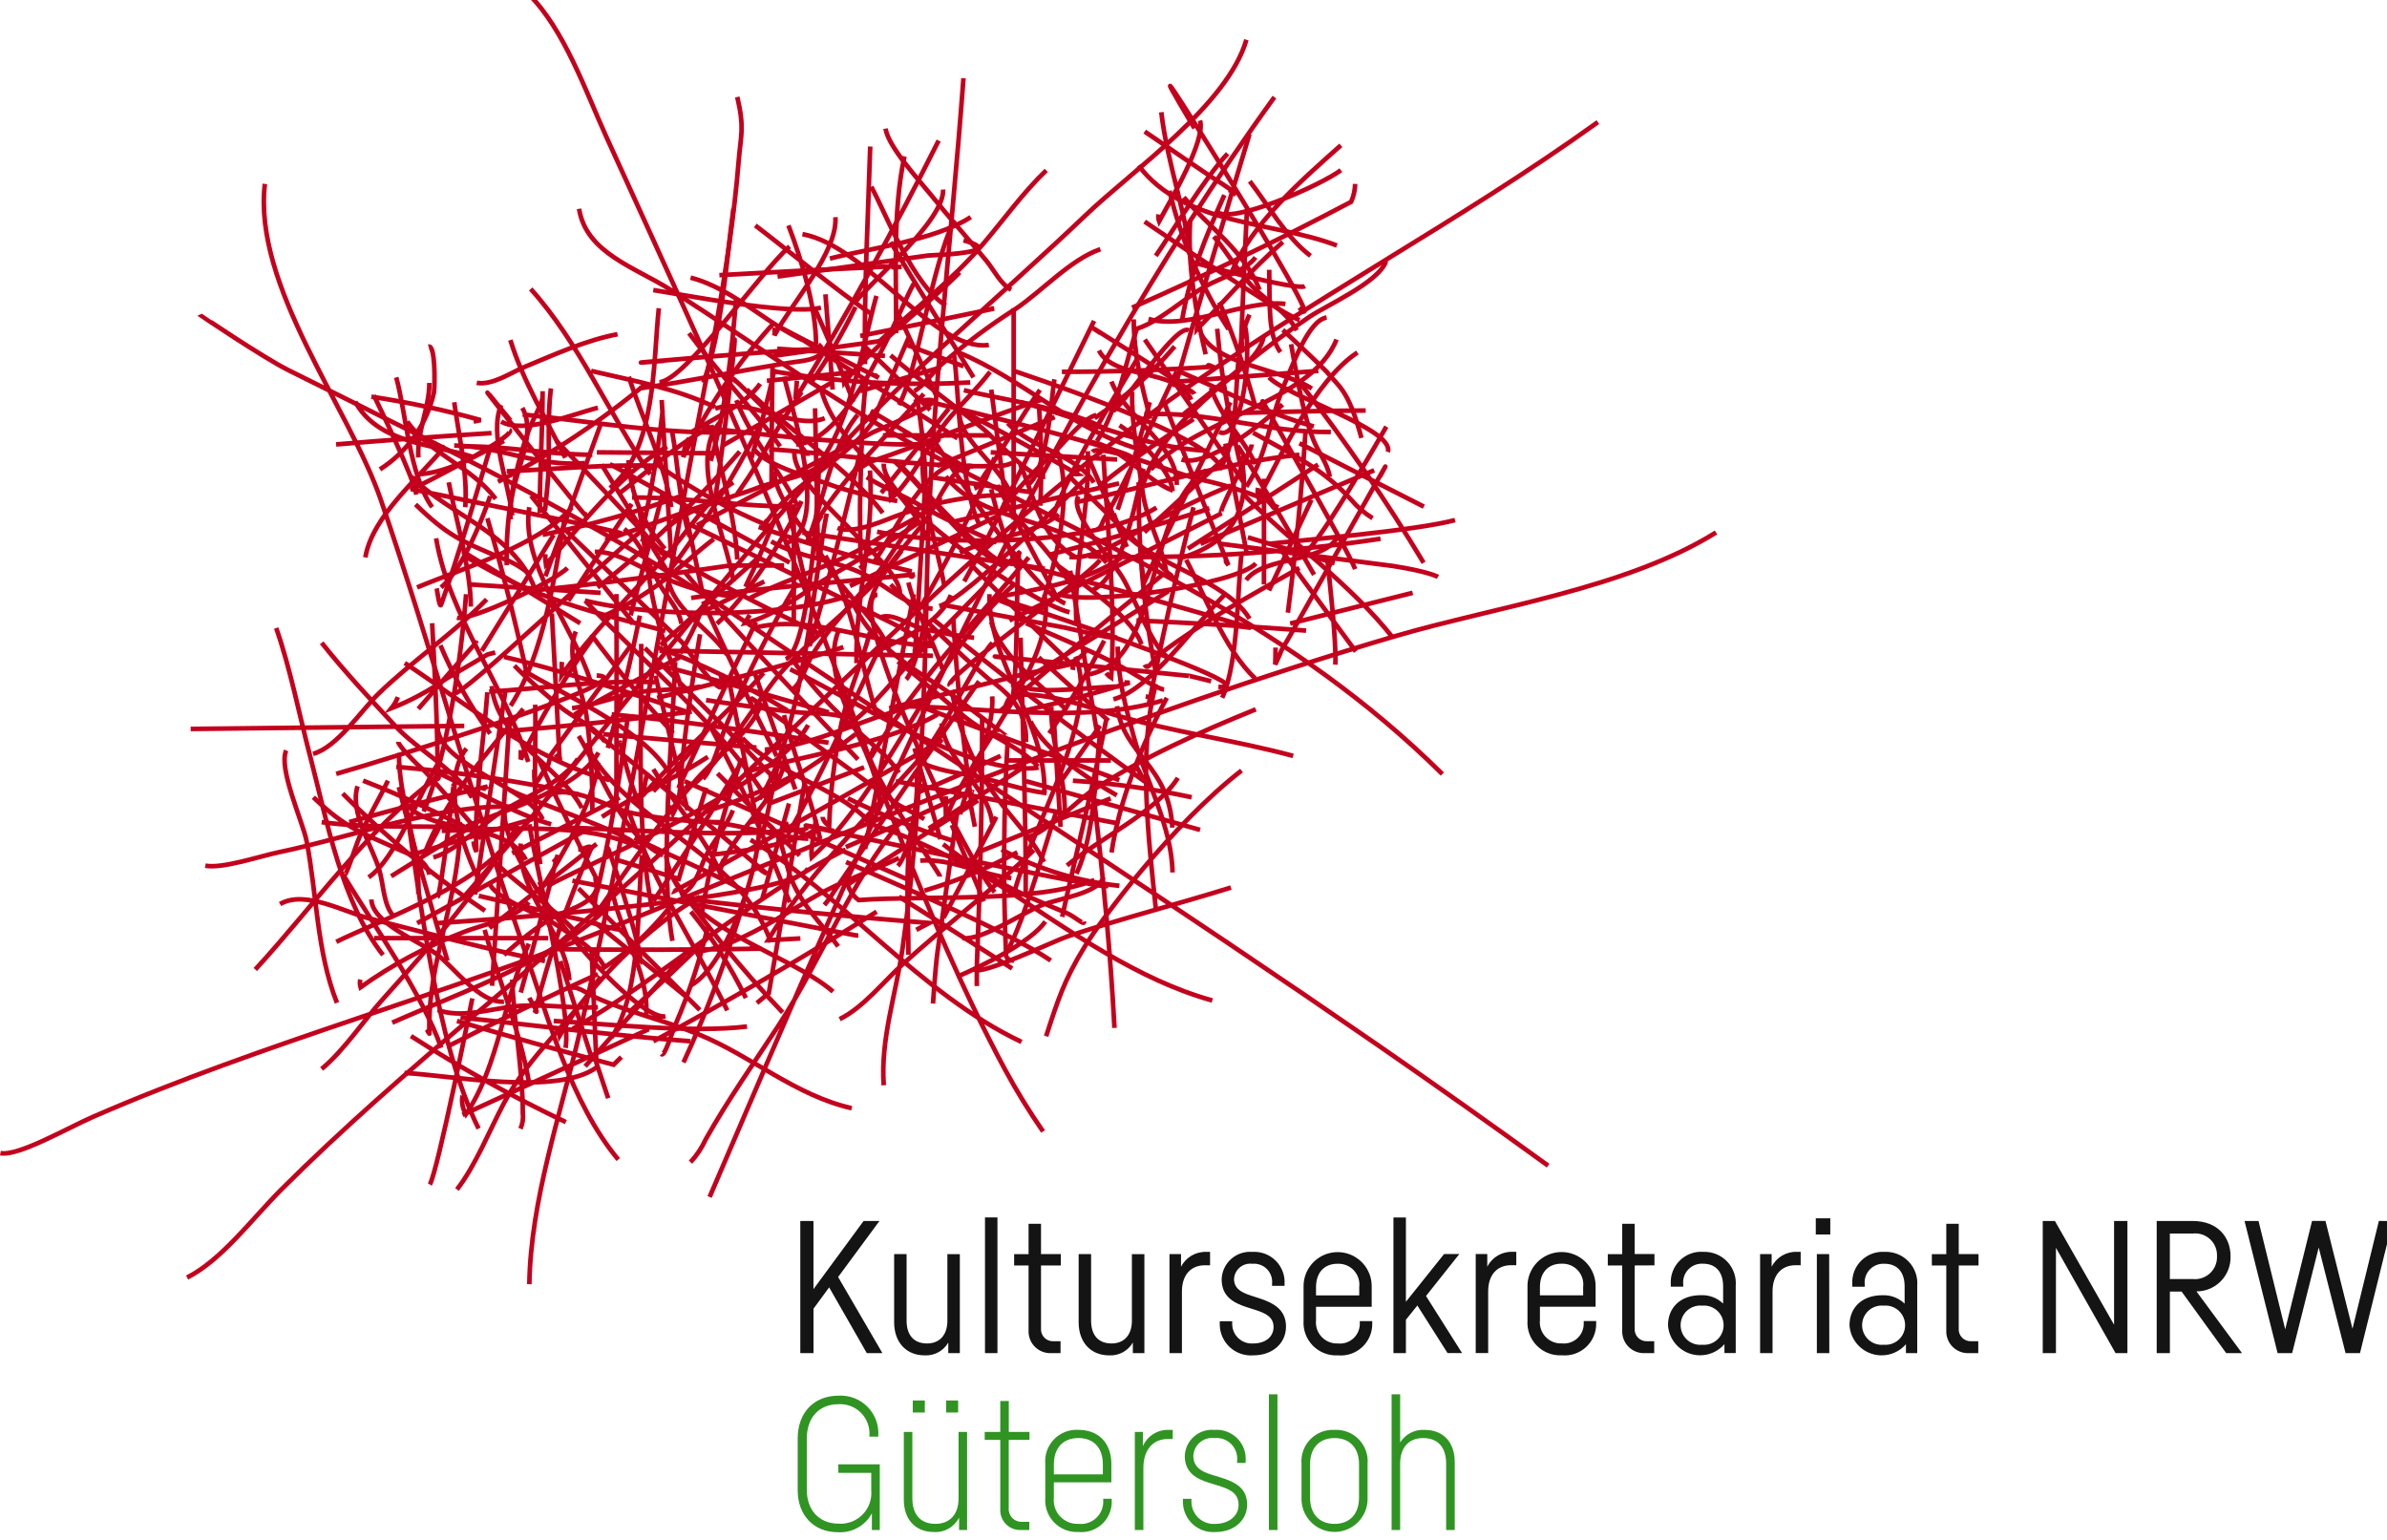 <svg width="155" height="100" preserveAspectRatio="xMinYMin meet" viewBox="0 0 310 199" xmlns="http://www.w3.org/2000/svg" version="1.0" fill-rule="evenodd" xmlns:xlink="http://www.w3.org/1999/xlink"><title>...</title><desc>...</desc><g id="group" transform="scale(1,-1) translate(0,-199)" clip="0 0 310 199"><g transform=""><g transform=" matrix(1,0,0,-1,0,199.97)"><g transform=" matrix(1,0,0,1,-200.071,-50.03)"><g transform=" matrix(1,0,0,1,216.638,54.62)"><g transform=""><path d="M 35.964 135.736 C 41.696 135.996 55.803 138.784 60.955 134.982 M 44.772 126.047 C 44.666 126.616 40.272 148.501 39.256 150.224 M 36.807 130.94 C 43.268 135.088 49.987 138.821 56.922 142.115 M 43.234 128.529 C 53.161 129.556 63.26 130.903 73.098 131.614 M 72.24 120.43 C 67.97 125.242 63.7 130.055 59.429 134.869 M 56.215 121.209 C 57.514 125.232 58.814 129.257 60.115 133.283 M 57.226 124.842 C 58.217 124.163 59.526 125.364 60.661 125.872 C 65.061 127.856 69.769 128.914 74.216 130.744 C 81.09 133.57 86.709 138.644 94.045 140.313 M 58.523 106.724 C 59.498 106.669 60.096 105.989 60.199 106.59 C 57.186 113.404 54.76 120.463 52.947 127.69 C 53.56 128.207 52.426 126.541 52.175 125.968 M 48.954 101.807 C 48.674 109.307 65.817 129.058 69.86 128.378 M 52.18 103.433 C 52.891 108.316 57.712 127.789 56.88 132.483 M 40.072 116.271 C 39.318 116.379 87.272 113.319 88.372 109.096 M 85.9 100.734 L 82.4 113.229 M 72.33 97.839 C 82.001 102.101 91.672 106.363 101.343 110.624 M 75.589 90.536 C 80.356 99.436 82.26 104.222 85.996 113.58 M 70.712 112.234 C 70.989 112.379 118.781 85.165 102.112 94.6 M 97.393 73.62 C 92.865 73.938 107.931 106.671 112.612 112.26 M 115.09 72.317 C 104.3 81.994 98.741 98.7 88.856 107.733 C 88.656 106.387 89.33 104.201 89.369 102.833 M 86.053 83.3 C 94.739 87.453 109.621 97.292 118.313 96.082 M 102.1 73.559 C 99.995 84.586 97.89 95.614 95.783 106.642 M 98.208 56.6 C 97.908 61.594 117.423 74.748 122.343 75.9 M 112.6 55.812 C 109.885 62.473 106.691 68.928 103.042 75.127 M 87.642 65.547 C 98.135 67.111 108.626 68.678 119.117 70.247 M 103.6 59.06 C 102.976 70.048 102.149 83.904 102.248 80.743 M 128.085 63.069 C 129.571 69.116 142.064 70.712 145.714 76.739 M 140.085 57.462 C 132.18 62.313 134.359 82.269 124.798 83.972 M 120.774 73.489 C 124.594 75.177 144.016 72.269 146.532 69.562 M 131.314 59.015 C 131.23 67.41 131.993 75.793 133.592 84.035 M 124.784 68.635 C 137.473 69.011 150.17 68.248 162.723 66.354 M 152.969 52.554 C 152.463 60.387 151.704 68.187 150.691 75.954 M 139.341 67.014 C 146.86 63.83 154.378 60.646 161.896 57.461 M 147.46 48.592 C 146.475 46.907 158.572 67.923 159.431 70.292 M 152.185 53.948 C 152.185 53.948 163.174 59.572 168.352 62.179 M 163.476 51.786 C 163.426 51.867 153.765 68.986 152.25 68.628 M 152.29 46.14 C 158.104 53.583 163.458 61.374 168.32 69.471 M 148.2 67.017 C 152.625 66.517 167.075 65.331 172.4 63.93 M 145.012 60.68 C 150.912 66.607 159.032 72.464 164.284 79.154 M 162.661 58.254 C 166.833 50.619 150.721 79.546 149.844 80.864 C 149.626 81.485 149.315 82.079 149.049 82.684 C 149.078 81.947 149.091 81.215 149.086 80.484 M 141.686 66.974 L 164.267 69.88 C 169.031 70.62 170.185 71.307 170.185 71.307 M 145.7 37.24 C 142.913 43.429 145.142 52.388 141.794 57.364 M 132.052 50.2 C 140.278 49.689 148.124 52.641 156.269 52.483 M 132.11 40.483 C 136.37 46.647 140.633 52.81 144.9 58.973 M 132.907 57.353 C 138.97 50.626 153.807 48.619 157.007 40.47 M 138.552 13.035 C 125.446 -8.916 157.812 42.488 152.165 36.335 M 130.465 36.335 C 140.108 32.089 149.586 27.511 158.9 22.6 C 159.231 21.866 159.41 21.072 159.429 20.267 M 131.3 17.88 C 137.219 25.734 148.781 25.094 157.054 28.265 M 145.7 13.817 C 142.433 24.632 139.241 35.472 136.124 46.335 C 135.837 46.478 135.768 46.374 135.344 45.219 M 132.089 25.162 C 132.589 25.507 149.155 36.777 152.207 37.953 M 107.851 42.125 C 116.196 45.525 123.233 52.59 132.031 54.908 M 125.523 38.051 C 120.911 47.509 116.278 56.956 111.623 66.392 C 111.999 65.586 109.4 70.592 108.658 71.892 M 103.858 48.592 C 96.423 46.632 130.458 54.802 130.364 55.783 M 115.079 36.406 L 115.079 63.859 M 87.65 26.788 C 96.15 28.358 104.718 42.159 111.85 41.18 M 105.336 14.636 C 99.603 26.089 93.403 37.278 86.736 48.203 C 86.802 47.408 86.865 46.612 86.928 45.822 M 84.415 32.3 C 90.936 31.389 97.455 30.477 103.974 29.564 C 110.675 29.261 112.206 28.605 108.565 27.597 M 96.447 15.412 C 96.171 24.775 95.626 34.274 95.778 43.674 M 73.12 32.439 C 79.052 33.974 83.746 39.253 89.229 41.183 M 85.974 28.383 C 81.844 32.104 72.457 45.749 69.074 46.02 M 68.274 34.052 C 72.328 34.684 85.874 37.352 90.056 36.343 M 78.683 23.494 C 77.696 30.758 77.247 39.14 74.783 46.075 M 60.2 44.552 C 65.922 45.9 71.14 46.794 76.3 49.259 M 68.993 36.413 C 68.234 43.507 68.667 54.769 62.653 59.768 M 51.306 50.207 C 60.493 51.153 70.206 52.914 79.56 52.488 M 65.1 45.308 C 66.757 50.586 69.823 56.719 70.611 62.236 M 39.09 41.4 C 39.959 41.15 39.923 45.938 39.798 47.327 C 38.875 51.462 36.35 55.063 32.776 57.339 M 29.565 48.55 C 32.502 53.963 39.465 54.034 44.824 55.712 M 31.991 47.741 C 32.726 49.266 37.046 58.155 37.506 60.618 M 27.082 54.1 C 33.801 53.537 40.528 53.047 47.264 52.63 M 49.727 50.983 C 38.627 37.297 62.299 67.218 59.304 62.983 M 48.104 58.95 C 54.987 55.403 61.459 51.111 67.404 46.15 M 42.422 54.243 C 48.322 54.322 53.248 57.056 59.371 56.526 M 51.271 49.353 C 53.5 53.415 49.235 58.817 49.759 63.853 M 37.6 72.672 C 43.661 70.14 53.412 67.223 57.7 62.292 M 36.82 58.257 C 41.993 63.428 50.097 65.557 52.847 72.714 M 47.2 54.19 C 45.154 60.931 43.068 68.281 40.726 74.9 C 40.526 75.524 40.163 72.859 40.151 72.8 M 36.782 59.894 C 43.504 61.266 50.223 62.638 56.94 64.011 C 63.93 65.516 65.797 65.983 62.54 65.411 M 77.14 50.99 C 72.62 55.625 77.777 65.972 78.689 71.925 M 65.514 60.993 C 73.319 60.993 79.024 62.171 86.83 62.171 M 79.507 55.027 C 73.931 61.492 67.745 67.405 61.034 72.682 M 62.634 56.659 C 70.417 60.926 78.2 65.188 85.984 69.446 M 80.421 46.956 C 85.052 51.534 94.286 57.819 98.076 63.01 M 73.943 64.6 C 81.571 60.568 89.2 56.538 96.83 52.511 C 104.963 49.011 106.723 47.703 102.108 48.586 M 85.287 45.3 C 85.711 47.844 91.787 65.1 85.287 67.022 M 75.587 51.822 C 65.638 50.987 106.187 55.937 105.327 53.344 M 97.256 34.811 C 95.356 41.449 93.793 52.851 88.496 58.158 M 83.607 44.558 C 92.132 46.033 100.798 46.531 109.436 46.044 M 102.11 33.213 C 100.376 36.126 93.957 53.7 86.833 54.1 M 87.674 40.507 L 107.786 53.307 M 106.266 58.256 C 111.225 64.686 121.511 63.192 127.151 69.466 M 124.735 58.266 C 123.3 59.533 109.035 74.114 105.421 75.095 M 104.667 53.439 C 103.772 52.239 117.173 73.06 121.782 74.753 M 120.711 55 C 122.997 60.621 120.287 70.487 118.391 75.948 M 97.34 65.439 C 106.084 67.254 125.494 67.425 133.63 62.308 M 84.338 63.074 C 83.181 66.074 81.801 69.338 80.238 72.595 M 66.681 66.345 C 74.505 71.025 82.568 75.293 90.837 79.133 M 59.388 74.379 C 68.443 76.628 85.419 76.668 94.079 73.618 M 52.179 62.255 C 50.959 69.566 58.015 77.974 60.113 84.831 M 66.9 65.184 C 62.024 69.084 43.268 87.025 42.463 86.393 M 56.88 63.064 C 55.486 70.797 54.219 81.114 49.752 88.044 M 44.073 68.764 C 53.373 74.372 60.13 75.783 69.856 78.32 M 40.07 66.293 C 41.8 76.588 48.925 85.254 52.038 95.329 M 27.1 96.889 C 33.87 94.976 68.055 84.383 60.92 84.117 M 43.965 73.552 C 43.304 82.084 41.549 94.428 38.452 101.783 M 36 82.491 C 44.364 88.028 52.766 95.137 62.587 97.7 M 59.429 74.4 C 66.469 81.925 77.777 91.168 83.537 100.961 M 63.485 73.534 C 63.549 82.615 63.485 92.456 63.485 101.809 M 48.9 81.693 C 57.515 83.665 72.793 88.879 72.793 88.879 M 100.5 67.936 C 96.323 73.915 89.462 78.345 84.584 84.03 C 81.831 87.245 74.2 99.714 72.335 98.506 M 72.393 70.706 C 75.42 74.623 94.86 95.012 94.86 95.012 M 90.8 63.066 C 89.288 70.341 87.684 91.966 82.05 100.155 M 69.065 80.887 L 104.594 81.55 M 111.934 73.55 C 111.757 82.535 119.399 90.259 119.058 99.386 M 99.75 88.088 C 110.865 88.194 124.415 90.448 134.458 87.346 M 119.058 73.563 C 120.958 82.097 109.204 94.456 106.275 102.749 C 106.294 101.787 106.191 100.749 106.291 99.797 M 104.639 76.834 C 113.589 84.127 122.745 91.149 132.107 97.9 C 131.744 97.249 131.385 96.596 131.029 95.943 M 142.491 73.6 C 138.732 77.348 132.969 85.869 128.03 87.205 M 117.563 76.017 C 96.649 68.297 150.946 86.189 141.663 85.588 M 138.434 62.26 C 136.278 70.705 134.35 79.202 132.65 87.749 C 132.942 87.23 132.8 86.92 132.224 86.82 M 124.711 54.98 C 124.993 62.523 122.777 69.962 123.234 77.58 M 115.916 48.59 C 123.716 50.616 132.016 54.582 140.116 54.906 M 131.177 42.906 C 127.229 49.565 122.748 56.506 120.004 63.838 M 115.118 44.552 C 115.571 44.745 138.276 52.114 141.676 56.552 M 123.104 81.652 C 126.376 89.406 117.359 103.852 115.162 112.293 M 103 88.151 C 111.6 91.334 120.2 94.517 128.8 97.7 M 115.972 79.2 C 116.149 85.821 116.741 105.407 116.636 112.308 M 99.761 97.844 L 128.806 103.352 M 110.981 89.7 C 110.999 100.61 110.734 110.895 110.318 121.229 C 110.276 122.229 110.295 124.447 110.295 124.447 M 91.734 104.292 C 73.612 100.633 128.734 112.386 127.134 111.427 M 114.325 92.127 C 113.763 101.598 113.688 111.092 114.098 120.571 C 114.267 120.953 114.667 121.177 115.081 121.121 M 93.362 109.886 C 93.28 111.21 93.871 112.486 94.935 113.279 C 104.067 112.636 117.947 113.695 125.565 110.679 M 81.913 101.826 C 82.935 107.326 77.891 121.899 73.137 124.359 M 57.772 110.762 C 67.169 112.575 76.564 114.39 85.957 116.207 C 93.867 117.724 94.538 117.89 94.904 117.885 M 65.1 101.833 C 68.782 112.089 73.473 118.527 77.885 127.617 M 57.8 130.008 C 69.771 123.16 81.022 112.8 93.257 106.72 M 59.44 92.959 C 64.76 103.479 79.511 106.98 83.53 118.743 M 54.565 111.436 C 58.826 108.974 84.073 98.585 88.38 90.536 M 66.707 80.007 C 66.818 90.551 65.93 103.991 68.185 114.72 M 40.808 104.289 C 48.177 104.113 60.191 103.007 66.613 106.589 M 49.613 89.701 C 48.854 101.274 48.094 112.845 47.335 124.416 M 37.61 116.28 C 44.856 112.284 52.099 108.289 59.34 104.295 M 35.224 98.595 C 37.146 106.238 39.335 113.833 41.543 121.17 M 27.111 118.7 C 32.75 115.9 46.928 110.927 50.432 104.264 M 27.94 99.436 C 33.581 105.112 39.771 110.214 46.419 114.668 M 27.95 109.921 C 31.922 116.459 38.286 125.503 40.738 132.47 M 34.376 129.2 C 42.905 125.389 55.959 120.942 62.552 113.974 M 36.034 100.205 C 37.967 112.556 39.956 131.549 45.587 142.957 M 60.255 119.575 C 60.47 124.526 60.68 129.477 60.887 134.428 L 62.42 139.013 M 73.161 114.773 C 75.968 118.226 78.364 121.993 80.3 126 M 69.94 107.468 C 71.091 116.69 85.467 119.881 91.623 125.168 M 68.287 131.619 C 78.136 126.314 87.803 120.703 97.287 114.788 M 69.931 109.114 C 74.453 115.774 79.519 122.049 85.076 127.873 M 102.096 102.616 C 100.861 108.335 101.409 114.505 101.413 120.379 M 93.313 108.334 C 99.303 111.023 114.031 117.134 119.892 121.125 M 107.747 101.815 C 106.894 107.882 106.041 113.95 105.186 120.021 C 104.886 122.231 104.602 126.721 104.602 126.721 M 113.502 106.721 C 118.251 109.265 123.45 110.864 128.808 111.428 M 127.127 89.711 C 125.486 98.092 123.2 107.122 121.379 115.461 M 116.72 97.843 C 124.245 99.95 131.768 102.056 139.29 104.162 M 126.32 91.319 C 125.677 97.277 125.575 104.886 123.231 109.859 M 139.372 39.67 C 141.456 43.818 149.483 44.14 153.804 46.843 M 144.904 38.043 C 146.226 41.116 144.886 53.973 141.765 52.48 M 141.799 35.62 C 143.663 40.074 145.235 44.645 146.504 49.304 M 135.273 46.019 L 154.648 44.549 " style="stroke: rgb(77%,0%,11%); stroke-linecap: butt; stroke-width: 0.6; fill: none; fill-rule: evenodd;"/></g></g><g transform=" matrix(1,0,0,1,215.517,55.912)"><g transform=""><path d="M 41.394 89.663 C 41.726 94.447 53.286 97.463 55.027 101.502 M 52.512 87.152 C 47.8 92.94 42.259 98.971 39.64 106.088 C 40.418 104.841 41.123 103.549 41.75 102.219 M 47.85 85 C 47.397 91.3 46.093 99.091 46.433 105.713 C 46.219 105.296 46.09 104.84 46.056 104.373 M 36.013 94.684 C 42.929 95.263 49.808 96.224 56.619 97.561 C 57.628 97.853 58.652 98.09 59.687 98.272 M 59.331 77.105 C 57.977 80.405 60.108 84.496 60.693 87.851 C 61.258 92.018 61.522 96.22 61.483 100.425 M 50.721 90.019 C 58.633 89.372 66.525 88.536 74.397 87.511 M 66.5 78.9 C 63.028 83.58 59.586 88.284 56.175 93.013 C 55.875 93.535 55.84 94.741 55.356 95.094 C 54.81 95.494 54.674 96.385 53.997 96.835 C 53.938 96.24 53.922 95.641 53.947 95.044 M 52.512 82.128 C 57.064 84.991 67.596 89.477 71.168 95.043 M 83.721 82.486 C 78.756 88.073 72.807 92.921 67.97 98.474 C 68.27 97.525 68.344 96.338 68.655 95.401 M 68.3 79.257 C 73.833 84.693 79.3 90.191 84.7 95.75 C 84.449 95.94 84.956 96.406 85.155 96.837 M 75.472 77.465 C 74.35 84.1 73.472 90.292 72.883 96.865 C 72.906 98.227 72.587 99.573 71.954 100.779 C 71.839 100.432 71.814 100.061 71.881 99.702 M 63.993 87.867 C 73.401 88.755 82.818 90.151 92.158 91.55 M 93.406 77.105 C 90.716 84.39 98.79 92.638 98.787 99.705 M 81.211 95.4 C 87.479 93.567 99.911 91.679 106.32 87.865 M 98.429 79.974 C 94.718 87.659 91.249 95.794 87.013 103.235 C 86.899 102.768 86.759 102.308 86.592 101.857 M 84.44 87.511 C 74.473 80.057 101.255 99.638 101.255 99.638 C 101.255 99.638 103.77 100.971 104.593 101.464 M 109.548 116.926 C 112.027 117.292 117.168 113.715 119.96 112.604 C 121.927 111.822 127.271 111.098 127.841 109.033 M 107.041 104.733 C 113.194 109.488 116.504 110.923 123.048 113.659 C 124.157 114.122 125.419 115.382 125.334 114.778 M 121.749 100.428 C 120.471 104.228 117.534 114.938 115.293 118.728 M 108.835 121.957 C 112.101 120.548 118.402 117.492 120.311 114.78 M 101.3 111.546 C 103.687 113.021 112.907 118.861 116 120.875 M 137.522 96.121 C 134.769 100.506 127.166 104.121 123.131 107.497 M 129.631 86.797 C 130.431 93.181 136.395 94.378 136.806 102.582 M 123.892 96.482 C 129.08 96.816 134.235 97.536 139.316 98.636 M 136.087 85.721 C 132.926 91.597 129.853 99.207 128.912 105.812 M 117.8 76.028 C 122.223 77.979 126.784 79.766 131.025 82.146 C 132.434 82.936 134.796 84.559 135.739 84.638 M 135.739 69.57 C 128.606 75.317 121.591 81.201 114.694 87.223 C 116.28 88.305 114.67 86.085 114.963 87.434 C 115.088 86.825 115.32 86.243 115.648 85.714 M 123.539 69.214 C 124.679 76.368 125.863 83.516 127.092 90.659 C 127.124 90.204 127.129 89.759 127.129 89.303 M 116.729 80.693 C 103.467 79.262 138.941 82.868 138.941 82.868 C 138.598 82.742 141.519 83.49 141.841 83.563 M 145.787 67.063 C 145.229 71.663 145.413 81.001 143.279 85.717 M 132.147 75.672 C 139.04 75.972 147.295 76.464 154.177 76.989 M 153.311 68.855 C 146.86 72.472 141.111 75.629 135.353 79.905 C 134.281 80.697 133.653 82.342 133.222 81.405 M 138.6 67.778 C 140.933 72.178 143.557 79.459 147.571 83.205 M 150.8 66.342 C 150.45 65.821 160.63 79.704 160.63 79.704 M 152.107 76.075 L 168.018 72.084 M 156.9 67.419 C 157.206 70.29 158.136 78.489 157.975 81.41 M 149.365 44.1 C 151.565 46.536 165.754 50.833 164.792 53.787 M 160.844 40.871 C 155.3 44.523 151.038 54.063 148 59.729 C 147.886 59.313 147.862 58.877 147.929 58.451 M 152.229 39.795 C 152.969 43.707 153.62 48.315 155.079 52.108 C 155.735 53.808 156.928 55.177 157.252 57.017 M 143.619 48.767 C 147.81 48.651 157.571 48.404 161.914 48.406 M 144.345 47.33 C 140.763 55.05 136.77 62.786 133.227 70.556 C 133.038 70.006 132.917 69.435 132.866 68.856 M 126.408 53.788 C 127.508 52.558 137.771 56.854 140.378 57.355 C 143.213 57.956 145.99 58.803 148.678 59.886 C 150.01 60.386 149.897 61.858 150.438 60.603 M 135.738 47.33 C 138.461 54.403 141.242 61.454 144.082 68.483 C 143.682 68.007 143.645 67.774 143.982 67.783 M 124.612 60.25 C 133.531 58.314 143.88 55.117 153.312 54.15 M 138.964 38 C 137.376 37.017 131.192 46.661 129.255 48.372 C 128.56 48.372 129.195 48.019 128.918 47.687 M 127.485 38.358 C 122.02 34.834 139.44 45.765 139.68 46.25 M 131.789 36.563 C 131.815 41.215 132.798 45.037 133.941 49.478 M 122.46 43.378 C 129.009 43.378 135.546 43.157 142.07 42.714 C 141.562 42.475 141.361 42.458 141.47 42.659 M 151.155 26.516 C 147.191 29.946 143.648 34.116 140.011 37.866 C 140.039 37.551 140.048 37.236 140.037 36.92 M 142.193 25.8 C 143.924 27.846 145.328 30.348 147.179 32.264 C 149.146 34.311 151.593 35.464 152.955 37.998 M 146.5 22.216 C 146.219 28.069 145.961 33.921 145.726 39.772 C 145.979 39.116 145.773 40.544 145.781 40.872 M 140.4 29.393 C 138.92 29.043 152.838 32.87 154.031 32.262 M 158.693 13.962 C 153.526 18.562 146.999 24.184 144.393 30.738 C 144.558 30.262 144.782 29.809 145.06 29.389 M 146.86 18.627 C 149.231 21.683 151.58 25.927 154.751 28.312 M 142.556 22.572 C 144.418 24.315 156.121 19.14 158.697 17.191 M 140.4 10.737 C 141.161 13.363 136.6 21.037 135.09 23.827 C 134.989 23.541 134.964 23.234 135.019 22.936 M 133.219 12.174 C 136.019 14.081 138.816 15.988 141.61 17.895 C 144.499 19.728 145.352 20.35 144.17 19.762 C 144.763 19.804 144.77 20.157 145.057 20.425 M 135.374 9.66 C 136.148 16.44 138.746 23.006 139.322 29.751 M 134.66 28.316 C 136.648 25.437 140.998 18.202 143.984 15.043 M 85.158 36.926 C 80.373 42.158 76.375 48.058 73.288 54.44 C 73.349 53.578 73.604 52.741 74.036 51.993 M 74.036 38.36 C 77.744 43.341 82.299 48.188 85.873 53.07 M 67.578 45.537 C 74.112 44.605 80.484 43.25 86.978 42.219 C 88.79 41.929 90.732 41.932 91.619 40.512 M 80.134 34.055 C 79.584 40.845 78.809 48.4 76.854 54.947 M 70.807 41.947 C 57.783 43.006 91.149 40.08 90.177 40.5 C 90.841 40.487 90.938 40.113 91.254 39.791 M 93.048 23.291 C 93.369 27.791 87.348 34.503 85.133 38.644 C 85.158 38.311 85.167 37.978 85.159 37.644 M 82.644 24.368 C 86.05 26.938 93.844 33.307 97.71 35.85 M 86.949 24.368 C 88.642 28.762 90.527 35 90.538 39.8 M 77.982 30.826 C 85.494 30.394 93.008 30.009 100.523 29.67 C 100.346 29.97 101.116 29.73 101.658 29.751 M 107.039 19.707 C 107.207 23.748 97.686 31.597 95.558 34.415 M 97.71 19.347 C 99.51 22.582 103.062 32.084 107.395 34.774 M 102.015 15.4 C 100.463 22.58 100.972 31 100.938 38.358 M 92.328 28.671 C 97.272 27.38 105.937 26.326 110.623 23.29 M 109.19 30.47 C 104.314 35.317 98.39 39.546 94.171 44.819 C 94.11 44.432 94.224 44.037 94.482 43.742 M 100.224 26.522 C 103.574 32.235 107.979 39.11 110.984 44.101 M 108.471 23.653 C 105.365 30.374 103.759 43.139 101.299 47.69 M 96.277 38.72 C 102.077 37.58 107.87 36.396 113.655 35.169 C 113.307 35.179 113.255 35.169 113.495 35.132 M 104.529 46.253 C 99.674 51.839 93.511 57.51 89.929 64.026 C 90.376 63.367 90.829 62.711 91.254 62.038 M 91.254 45.894 C 93.401 53.348 102.154 58.02 104.887 64.909 M 97 44.818 C 96.441 49.525 96.407 54.398 96.273 59.159 C 96.202 61.659 96.294 64.169 96.281 66.671 C 96.281 67.33 96.95 69.79 96.281 68.496 M 84.44 53.428 C 92.708 53.92 104.793 55.951 113.903 55.598 C 114.623 55.645 115.344 55.516 116.003 55.222 M 113.137 43.383 C 111.606 45.372 109.723 47.242 108.037 49.177 C 105.255 52.377 103.148 57.245 100.274 59.877 C 100.209 59.406 100.19 58.93 100.219 58.455 M 100.219 41.235 C 104.035 44.565 108.092 47.407 112.061 50.641 C 114.195 52.376 118.038 57.055 120.303 57.02 M 119.947 46.974 C 114.129 48.774 104.065 52.927 97.806 54.983 C 97.016 55.243 96.415 55.945 95.578 56.173 C 95.678 55.71 95.989 55.598 96.271 55.227 M 108.466 41.236 C 109.096 45.936 109.151 57.836 111.695 63.118 M 104.162 62.762 C 100.47 65.306 96.402 67.55 92.514 69.837 C 89.013 71.9 85.326 75.079 81.3 76.02 C 81.493 75.654 81.7 75.301 81.927 74.953 M 85.158 56.3 C 85.01 59.924 90.383 65.377 92.072 68.518 C 94.035 72.168 99.563 76.443 100.224 80.336 M 74.319 72.745 C 83.353 71.407 94.279 70.666 103.355 69.689 C 102.38 69.989 103.044 70.018 103.091 69.931 M 90.9 55.58 C 90.976 54.996 90.105 79.145 86.6 80.694 M 77.626 64.909 C 62.6 57.6 102.086 76.68 101.645 76.685 C 102.74 77.23 103.72 77.982 104.529 78.9 M 117.082 66.7 C 112.752 70.756 108.804 75.145 104.5 79.264 C 101.094 82.527 98.06 87.113 94.172 89.636 C 94.356 88.514 94.596 87.236 94.844 86.073 M 95.2 73.159 C 97.534 78.316 102.032 81.325 106.66 84.259 C 108.401 85.365 115.26 90.759 115.291 90.736 M 118.159 67.475 C 110.74 76.375 103.23 83.948 97.659 93.449 C 97.733 93.005 97.872 92.574 98.072 92.171 M 100.224 71.005 C 104.713 75.631 108.366 79.336 112.973 83.295 C 114.109 84.065 115.147 84.972 116.063 85.995 C 117.297 87.537 117.915 89.482 117.798 91.453 M 83.363 86.434 C 82.649 89.621 77.373 93.627 75.137 96.166 C 70.193 101.787 66.074 107.939 61.891 113.879 C 61.712 112.735 61.817 111.564 62.197 110.47 M 61.122 89.663 C 68.907 95.83 76.583 102.128 84.149 108.556 C 83.524 108.282 82.999 107.823 82.643 107.241 M 72.243 81.054 C 71.911 90.728 70.183 107.577 71.88 117.287 M 57.533 102.577 C 64.592 102.677 78.364 103.889 87.123 102.935 C 88.54 102.78 88.7 103.045 89.46 102.577 M 79.778 57.732 C 76.46 59.844 73.888 64.114 71.262 67.046 C 66.649 72.19 61.5 77.134 57.5 82.768 C 57.542 82.204 57.469 81.612 57.532 81.053 M 57.89 63.833 C 62.981 68.73 68.071 73.63 73.162 78.533 C 77.087 84.136 78.79 85.696 78.269 83.213 C 78.517 83.394 79.829 84.613 79.056 83.926 M 67.578 60.961 C 68.587 68.415 69.097 74.368 71.732 81.061 C 72.265 82.083 72.677 83.164 72.959 84.282 M 54.308 71.724 C 64.425 70.765 79.356 68.534 79.356 68.534 L 86.38 68.534 M 71.168 53.07 C 64.775 56.934 60.361 63.013 55.438 68.402 C 55.371 67.958 55.352 67.509 55.383 67.061 M 56.818 52.351 C 61.596 57.284 66.307 62.279 70.951 67.335 C 70.522 66.859 70.351 66.768 70.451 67.061 M 55.027 64.549 C 61.119 63.317 67.113 61.638 72.959 59.528 M 62.56 50.2 C 60.26 56.456 57.734 63.589 55.383 69.931 M 50.36 56.3 C 56.518 56.031 63.404 55.367 69.73 55.581 M 55.03 46.613 C 54.93 47.601 53.848 49.366 53.25 50.898 C 51.2 56.534 50.22 62.504 50.36 68.5 M 44.26 53.075 C 50.031 52.935 55.668 54.139 61.478 54.152 M 55.022 45.898 C 55.022 51.166 54.638 56.46 54.659 61.685 M 49.646 49.841 C 52.546 51.532 58.918 48.892 62.197 48.041 M 56.097 45.533 C 55.626 49.395 55.955 53.169 55.744 57.033 C 55.71 57.707 55.227 62.491 55.378 60.96 M 49.646 47.689 C 48 51.464 50.658 57.951 51.079 62.038 M 39.242 56.657 C 42.89 56.391 46.812 54.092 50.002 52.351 M 43.546 47.33 C 44.118 51.57 45.308 56.519 44.979 60.961 M 38.879 58.092 C 34.016 60.773 52.117 51.747 50.716 50.919 M 37.446 49.841 C 40.414 54.092 45.74 55.63 48.927 59.885 M 40.317 44.817 C 40.317 48.083 38.682 51.157 38.884 54.502 M 32.784 46.611 C 37.575 47.332 42.318 48.347 46.984 49.651 L 46.06 49.84 M 36.013 44.1 C 37.313 48.836 37.707 56.766 40.675 60.96 M 43.9 75.313 C 45.736 75.777 56.448 70.661 58.25 68.855 M 47.85 62.4 C 49.738 68.927 51.412 75.504 52.873 82.131 M 47.131 79.619 C 50.244 74.596 53.353 69.573 56.46 64.549 M 44.621 66.7 C 49.73 69.793 54.826 72.906 59.911 76.037 M 48.211 59.527 C 48.211 59.527 45.277 68.448 41.834 71.38 M 38.523 60.6 C 42.693 64.662 44.542 65.4 49.317 67.424 C 50.743 67.891 52.07 68.618 53.231 69.568 M 42.831 57.729 C 43.631 62.054 45.689 68.845 45.702 73.873 M 45.702 71.004 L 62.56 72.084 M 48.874 79.83 L 47.881 80.088 L 42.542 83.214 C 40.318 84.785 37.912 86.083 35.378 87.08 C 35.737 86.642 36.022 86.15 36.223 85.621 M 41.75 78.9 C 43.46 82.959 45.626 86.811 48.208 90.38 M 38.884 87.151 C 39.55 86.36 46.498 78.351 46.417 78.541 M 40.675 76.028 C 41.028 82.541 41.36 88.918 41.394 95.401 M 41.394 94.324 C 38.934 98.277 35.979 106.609 32.428 109.034 M 31.709 96.476 C 36.988 98.528 42.124 100.928 47.086 103.659 C 46.195 103.736 46.951 103.791 47.131 104.01 M 36.371 92.89 C 36.307 99.09 39.171 105.09 38.884 111.185 M 29.913 101.858 C 35.866 100.175 41.854 98.634 47.876 97.233 C 46.812 97.733 47.763 97.393 47.85 97.552 M 34.936 96.477 C 33.759 98.955 32.352 101.237 31.254 103.768 C 30.654 105.138 29.421 109.339 29.199 108.675 M 25.251 98.631 C 29.484 102.726 31.591 103.238 36.395 105.448 C 38.131 106.248 39.872 106.697 40.317 108.675 M 30.99 97.2 C 29.926 100.622 32.89 104.928 33.819 108.1 C 34.39 110.059 34.345 112.591 35.655 114.064 M 26.328 101.864 C 32.928 102.733 38.317 102.246 44.621 102.581 M 31.351 122.312 C 31.273 122.642 31.283 122.987 31.38 123.312 C 35.481 120.384 39.939 117.992 44.647 116.195 C 47.296 115.117 51.382 114.478 53.231 112.266 M 32.784 111.907 C 32.865 114.981 39.069 117.365 41.234 118.984 C 43.559 120.725 46.799 125.384 50.002 125.184 M 44.265 101.865 C 44.483 111.102 39.985 119.973 40.325 129.206 C 40.385 129.649 40.048 128.859 39.961 128.771 M 33.142 116.932 L 55.742 116.932 M 53.232 117.651 C 50.008 124.629 49.365 133.471 45.056 139.815 C 44.629 139.079 44.475 138.217 44.622 137.379 M 41.395 126.261 C 44.535 127.388 48.162 126.122 51.357 125.795 C 55.044 125.416 58.571 126.103 62.198 125.901 M 47.498 115.855 C 49.158 121.926 52.147 129.17 53.235 135.588 M 42.835 130.923 C 49.22 127.662 55.677 124.553 62.205 121.597 M 43.9 149.574 C 46.308 146.474 48.09 141.974 50 138.362 C 53.4 131.953 58.753 127.798 62.558 121.952 M 43.9 127.689 C 50.655 129.689 57.435 131.583 64.24 133.371 L 65.254 132.378 M 51.075 122.308 C 51.264 127.597 52.45 134.208 52.45 139.616 C 52.539 140.319 52.435 141.033 52.15 141.681 M 44.615 139.887 C 52.686 136.199 60.749 132.49 68.803 128.759 C 67.803 129.202 68.863 128.58 69.009 128.408 M 75.465 111.546 C 69.056 115.094 60.765 123.335 57.217 129.623 C 57.113 129.226 57.098 128.811 57.172 128.408 M 59.68 110.469 C 64.947 115.721 70.2 120.985 75.441 126.26 M 67.932 106.16 C 67.298 112.36 67.9 123.823 63.986 129.839 M 56.46 118.363 C 65.431 118.478 74.397 118.457 83.36 118.302 C 82.881 118.202 82.402 118.102 81.927 118.002 M 76.546 115.133 C 75.531 119.559 74.117 123.883 72.321 128.053 C 71.665 129.58 70.862 132.401 70.446 131.993 M 56.46 127.689 C 63.593 128.089 74.56 129.278 81.569 128.408 M 81.211 111.908 C 79.122 119.154 76.484 126.229 73.32 133.074 M 81.93 101.862 C 86.124 100.806 86.189 106.662 87.382 109.421 C 88.875 112.882 91.304 115.11 93.406 118.007 M 72.959 118.366 C 77.587 120.2 87.359 113.032 91.675 110.817 C 94.739 109.245 98.51 107.873 101.3 106.526 M 89.1 96.477 C 87.567 105.685 86 114.885 84.4 124.077 L 82.852 125.36 M 74.029 111.906 C 84.415 113.131 94.82 114.151 105.244 114.964 L 103.551 115.855 M 107.388 89.663 C 100.048 98.652 90.077 107.416 84.305 117.204 L 88.499 116.972 M 111.7 83.563 C 105.394 92.563 98.98 101.892 92.77 111.016 C 92.438 111.588 92.051 112.126 91.614 112.622 M 124.614 59.529 C 123.265 61.534 129.031 67.953 130.283 70.01 C 131.911 72.68 134.105 78.939 136.093 80.335 M 115.646 75.673 C 124.839 71.056 134.023 66.42 143.197 61.764 C 142.475 61.87 147.097 53.696 147.124 52.811 M 127.841 54.147 C 128.392 63.614 129.456 73.561 128.868 83.1 C 128.609 82.94 128.383 82.732 128.204 82.486 M 114.571 67.778 C 125.45 70.486 136.262 73.434 147.006 76.622 C 146.358 76.541 145.712 76.466 145.059 76.388 " style="stroke: rgb(77%,0%,11%); stroke-linecap: bevel; stroke-width: 0.6; fill: none; fill-rule: evenodd;"/></g></g><g transform=" matrix(1,0,0,1,219.815,64.891)"><g transform=""><path d="M 47.06 72.561 C 48.885 74.461 50.934 76.112 52.921 77.831 C 54.621 79.303 57.693 80.531 58.789 82.431 M 57.177 69.051 C 53.634 74.004 50.524 79.253 47.882 84.74 C 47.892 84.334 47.895 83.931 47.895 83.523 M 51.927 65.783 C 52.282 72.204 52.622 78.624 52.949 85.045 C 53.068 84.036 52.749 84.584 52.399 84.083 M 43.78 75.937 C 50.344 75.574 58.453 74.356 65.31 74.728 M 57.972 85.17 C 57.353 90.162 53.272 97.3 50.645 101.427 C 50.518 101.164 50.406 100.898 50.306 100.627 M 46.506 88.727 C 48.906 89.994 62.438 94.633 62.55 95.652 M 50.305 84.92 C 52.628 90.09 55.094 95.184 57.705 100.202 M 46.77 96.938 C 51.437 94.555 56.089 92.142 60.728 89.697 M 55.415 81.697 C 58.246 86.356 61.115 94.769 66.357 97.205 M 58.43 92.2 C 64.499 88.313 66.124 88.3 72.193 84.412 M 61.741 79.517 C 60.801 87.064 59.49 94.541 57.809 101.947 C 57.733 101.331 57.656 100.714 57.578 100.095 M 51.348 89.522 C 54.263 87.71 59.382 91.147 62.482 91.74 C 66.341 92.494 70.262 92.882 74.194 92.9 M 83.821 61.78 C 80.228 67.788 77.102 74.063 74.471 80.55 C 73.688 82.488 72.893 85.908 71.555 87.264 M 65.055 72.313 C 72.739 74.193 80.282 76.513 87.901 78.63 M 71.569 64.195 C 74.614 70.975 77.8 77.684 81.127 84.323 M 65.6 76.746 C 65.6 76.746 81.855 72.8 89.785 70.157 M 83.418 44.791 C 83.252 48.163 88.907 52.812 90.88 55.081 C 92.182 56.575 98.013 61.5 97 63.6 M 77.657 63.779 C 83 61.014 89.313 59.394 94.344 56.046 C 96.204 54.81 101.495 52.632 102.391 50.739 M 92.156 43.994 C 90.149 52.739 87.895 61.414 85.394 70.018 C 85.539 69.321 85.507 68.599 85.301 67.918 M 78.791 54.545 C 85.324 56.8 91.951 58.728 98.672 60.327 M 72.651 41.3 C 73.76 46.947 75.728 53.066 76.006 58.781 M 66.714 54.97 C 69.005 52.083 75.445 50.74 78.777 49.417 C 80.826 48.603 86.687 47.76 87.587 45.624 M 78.974 41.324 C 75.494 48.208 71.391 54.758 66.715 60.893 M 65.621 46.462 C 70.128 49.648 74.982 52.314 80.089 54.408 M 75.877 35.7 C 73.266 33.071 85.12 44.321 85.157 45.319 M 74.229 43.915 C 78.962 41.178 83.696 38.439 88.429 35.699 M 80.856 34.032 C 79.984 38.011 78.953 41.949 77.764 45.847 M 73.134 39.181 C 77.543 37.637 83.349 42.034 87.363 40.434 M 80.58 33.478 C 80.509 38.694 80.457 43.878 80.457 49.094 M 79.85 35.562 C 83.885 35.162 87.92 34.762 91.956 34.362 M 91.356 25.975 C 89.682 29.416 87.745 32.722 85.562 35.865 M 81.227 28.432 C 85.584 30.726 89.967 32.975 94.376 35.178 C 94.184 35.043 93.996 34.906 93.807 34.769 M 86.107 26.241 C 87.887 30.214 89.546 34.233 91.083 38.3 M 80.661 32.333 C 85.5 31.662 90.341 30.993 95.182 30.324 M 87.456 24.331 C 87.789 28.456 88.1 32.583 88.388 36.71 M 81.193 31.4 C 85.86 31.709 90.524 32.02 95.187 32.332 M 96.872 26.78 C 98.531 30.349 100.191 33.919 101.852 37.49 M 91.977 36.908 C 95.466 35.879 98.954 34.85 102.441 33.819 M 98.353 29.737 C 96.784 33.401 95.214 37.063 93.643 40.724 M 92.279 30.842 C 95.206 33.681 98.133 36.517 101.06 39.352 M 97.9 30.86 C 100.397 31.801 102.895 32.742 105.394 33.681 M 103.474 39.181 C 100.551 42.83 97.629 46.479 94.706 50.127 M 93.341 39.466 C 97.622 42.027 101.905 44.587 106.189 47.146 M 99.3 37.524 C 100.02 41.702 100.421 45.93 100.5 50.169 M 94.919 42.657 L 108.919 42.657 M 108.99 49.643 C 109.798 53.136 110.922 56.548 112.348 59.837 M 104.913 57.909 C 108.822 55.849 114.45 55.657 117.758 52.92 M 100.241 64.2 C 101.057 65.594 99.017 73.253 97.941 74.351 M 94.415 66.383 C 95.908 65.53 98.124 67.175 99.777 67.666 C 102.074 68.245 104.406 68.671 106.759 68.941 M 103.738 63.388 C 102.281 67.194 97.319 69.133 93.879 70.832 M 98.225 61.761 C 99.225 65.678 101.417 69.196 102.66 73.031 M 112.953 75.277 C 115.453 76.331 122.34 75.277 125.609 75.277 M 123.66 69.314 C 121.539 73.476 119.154 77.498 116.519 81.356 M 115.16 71.49 L 124.215 79.726 M 113.515 78.364 C 118.048 77.341 122.532 76.145 126.967 74.776 L 126.287 74.739 M 142.087 61.439 C 144.481 58.231 152.51 59.319 154.076 55.589 M 150.576 51.012 C 148.737 54.945 146.897 58.874 145.058 62.799 M 142.316 55.899 C 146.073 57.018 149.83 58.137 153.587 59.257 M 137.517 36.463 C 138.787 40.263 141.639 42.921 143.303 46.372 M 133.703 45.793 C 137.029 46.905 144.454 40.976 146.82 38.649 M 125.645 41.349 C 127.71 42.597 132.445 47.264 132.532 49.898 M 123.232 49.036 C 127.077 45.978 131.094 43.142 135.263 40.542 M 129.577 38.342 C 128.368 43.052 126.979 47.705 125.41 52.302 M 121.573 43.513 C 125.261 43.569 129.051 48.534 132.585 49.831 M 111.129 41.066 C 114.092 44.272 120.129 45.222 122.318 48.784 M 122.632 40.011 C 120.791 40.464 118.332 43.822 116.898 45.136 C 114.533 47.278 112.372 49.635 110.443 52.176 C 110.851 51.876 110.72 51.613 110.88 51.204 M 115.186 38.856 C 115.49 43.16 115.549 47.478 115.363 51.789 M 108.921 44.857 L 125.339 45.789 M 109.134 69.6 C 106.971 71.773 100.869 84.974 99.244 84.548 M 96.844 72.029 C 99.944 74.304 102.684 76.923 105.681 79.319 C 108.508 81.579 112.647 83.019 115.052 85.649 M 104.058 66.449 C 104.503 74.216 105.333 82.381 106.379 90.167 C 106.391 90.376 106.381 90.585 106.348 90.792 L 106.859 93.482 M 95.745 78.092 L 113.295 73.649 C 119.366 72.449 121.309 71.952 119.124 72.158 C 119.991 71.943 120.745 71.41 121.237 70.665 M 123.125 58.828 C 121.036 61.51 102.673 74.162 103.605 75.151 M 106.276 59.373 C 110.688 63.853 115.159 68.272 119.688 72.629 C 119.341 72.07 119.627 72.861 119.588 73.124 M 112.614 57.708 C 112.095 64.322 112.574 71.093 111.684 77.621 M 103.277 64.776 C 108.402 65.732 113.525 66.686 118.648 67.639 C 123.877 68.876 125.58 69.18 123.756 68.551 C 124.277 68.696 124.801 68.806 125.323 68.94 M 93.236 68.221 C 92.201 72.201 90.479 75.931 89.551 79.966 C 88.643 84.392 88.102 88.885 87.933 93.4 C 87.607 93.129 87.101 92.676 87.104 92.2 M 83.135 71.745 C 86.783 76.797 89.572 79.231 93.892 83.068 C 95.09 84.045 96.14 85.19 97.011 86.468 M 79.583 83.474 C 84.693 83.032 89.492 80.874 94.317 79.194 C 96.712 78.479 99.06 77.617 101.349 76.613 M 77.978 67.713 C 85.459 65.68 93.94 69.905 101.649 70.018 M 99.713 52.918 C 97.772 54.956 96.088 58.267 94.163 60.627 C 91.319 64.109 88.094 67.307 85.743 71.178 C 84.948 72.484 84.337 74.907 83.117 75.685 M 87.447 58.285 C 90.803 63.885 92.036 72.261 94.047 78.685 M 91.637 39.985 C 87.971 44.437 87.075 51.985 85.037 56.602 M 78.297 44.563 C 79.94 46.712 86.097 48.274 88.697 49.281 C 91.341 50.132 94.05 50.766 96.797 51.175 M 94.052 40.251 C 90.481 45.995 82.9 48.676 79.433 54.513 C 79.486 54.158 79.679 53.838 79.968 53.625 M 86.11 39.133 C 86.249 45.594 86.38 52.055 86.503 58.516 M 65.603 70.156 C 71.466 72.39 77.121 75.139 82.5 78.369 M 78.435 66.888 C 74.998 74.044 71.642 81.237 68.365 88.467 C 68.536 88.074 68.702 87.684 68.871 87.289 M 54.553 78.089 C 57.453 77.715 60.253 76.517 63.153 76.018 C 65.821 75.557 68.594 75.818 71.218 75.273 M 63.353 66.062 C 62.197 71.862 60.809 77.595 59.189 83.262 M 57.026 68.518 C 60.345 72.981 63.903 77.262 67.683 81.342 M 54.848 78.906 C 59.373 76.322 63.952 73.835 68.586 71.444 C 68.386 71.552 68.18 71.655 67.975 71.763 M 61.322 54.8 C 63.561 56.591 64.665 59.836 66.094 62.272 C 67.005 63.82 68.47 65.28 68.739 67.116 M 58.339 66.25 C 61.631 64.826 64.707 62.946 67.476 60.666 C 69.823 58.791 70.487 58.016 72.952 56.117 M 66.317 50.185 C 64.93 55.469 63.542 60.752 62.152 66.033 M 57.508 57.778 C 60.522 57.678 63.718 60.093 66.464 61.139 C 69.259 62.382 72.226 63.196 75.264 63.554 M 80.416 56.424 C 83.98 58.536 88.74 58.818 92.545 60.73 C 95.39 62.163 98.057 64.963 101.372 65.17 M 93.24 47.212 C 93.832 55.719 91.286 63.801 91.493 72.24 M 70.7 92.771 C 75.589 92.784 80.375 94.823 85.232 95.047 M 82.2 84.632 C 81.608 89.689 75.315 94.214 73.772 99.156 C 73.761 98.556 74.072 98.25 74.26 97.702 M 73.439 86.558 L 84.1 97.222 M 72.9 97.074 C 73.938 97.005 83.849 95.974 86.526 93.563 M 81.926 83.024 C 80.875 86.624 80.317 90.565 79.377 94.029 M 76.668 81.982 C 81.241 86.723 88.384 88.138 92.985 92.645 M 80.139 90.475 L 92.474 85.768 M 82.074 78.985 C 83.406 84.305 85.601 89.792 86.774 95.107 M 45.709 110.139 C 47.604 108.366 49.66 106.773 51.849 105.379 C 53.564 104.386 57.106 103.632 57.705 101.602 M 43.848 100.786 C 44.216 102.662 50.609 104.968 52.405 106.16 C 54.647 107.66 57.586 109.331 58.785 111.776 M 47.885 115.021 C 49.539 109.076 51.137 103.114 52.679 97.137 C 52.619 97.529 52.397 97.877 52.066 98.095 M 42.444 102.459 L 55.653 105.549 C 60.015 106.788 61.426 107.113 59.885 106.523 C 60.359 106.483 60.477 106.762 60.699 106.9 M 47.887 95.664 C 47.3 101.851 53.723 107.275 54.203 113.419 M 43.823 106.637 C 48.458 102.996 53.093 99.355 57.73 95.716 M 44.1 97.592 C 47.369 101.114 51.83 103.608 55.029 107.184 M 33.569 97.2 C 38.822 95.538 44.104 93.97 49.414 92.495 M 39.131 88.193 C 39.384 86.736 37.484 102.398 37.087 102.593 M 32.273 89.223 C 34.388 94.942 45.609 92.207 48.559 97.778 M 40.826 83.318 C 37.405 87.606 40.397 96.57 42.635 100.744 M 36.535 97.473 C 39.549 96.573 42.624 93.324 45.3 91.6 C 48.273 89.687 53.373 87.768 55.295 84.66 M 45.863 76.018 C 44.549 84.773 43.243 93.526 41.946 102.278 C 42.038 101.596 42.136 100.911 42.23 100.226 M 37.348 86.574 C 41.359 88.444 47.048 91.802 51.835 93.166 M 44.12 75.208 C 44.778 82.148 52.83 85.491 55.826 91.049 M 40.849 93.44 C 44.115 91.87 55.249 88.857 57.982 83.85 M 49.767 77.624 C 49.912 83.189 49.311 92.163 50.434 98.35 M 152.547 27.35 C 150.177 27.689 148.119 33.63 147.208 35.673 C 145.332 39.873 144.714 45.519 142.119 49.309 M 138.332 28.809 C 139.132 37.293 139.884 39.756 141.695 48.079 M 144.374 29.731 C 144.006 32.444 140.134 34.98 138.205 36.701 C 134.165 40.309 130.193 44.001 128.634 49.351 M 133.434 34.364 C 139.092 36.776 144.883 39.84 150.886 41.494 M 124.6 35.659 C 126.333 40.244 133.258 43.859 133.071 49.09 M 133.079 34.321 C 131.096 38.308 126.837 48.175 123.76 53.338 C 123.276 54.146 123.431 54.502 122.685 54.953 " style="stroke: rgb(77%,0%,11%); stroke-linecap: butt; stroke-width: 0.6; fill: none; fill-rule: evenodd;"/></g></g><g transform=" matrix(1,0,0,1,261.853,71.717)"><g transform=""><path d="M 100.96 35.485 C 106.23 38.437 109.994 40.124 113.729 44.224 C 114.513 45.15 115.439 45.946 116.473 46.581 " style="stroke: rgb(77%,0%,11%); stroke-linecap: butt; stroke-width: 0.6; fill: none; fill-rule: evenodd;"/></g></g><g transform=" matrix(1,0,0,1,251.781,59.787)"><g transform=""><path d="M 95.325 42.088 C 95.225 46.379 96.112 50.814 96.681 55.068 C 97.181 58.78 99.202 62.017 99.757 65.493 M 87.186 63.547 C 90.55 63.99 94.938 60.758 97.722 59.325 C 101.091 57.427 104.573 55.738 108.149 54.266 M 96.799 52.066 C 96.199 53.915 94.412 66.028 90.169 67.859 M 86.959 52.9 C 91.537 57.381 96.119 61.861 100.705 66.338 C 99.783 65.158 100.479 66.217 100.313 66.238 M 84.5 63.28 C 91.329 61.517 98.105 59.572 104.829 57.446 C 104.316 57.409 105.145 57.298 105.348 57.228 M 102.034 16.828 C 105.24 20.713 109.88 23.728 111.869 28.87 M 107.3 16.542 C 104.917 21.821 102.706 27.193 101.787 32.923 M 100.17 15.991 C 101.687 22.377 104.281 28.458 107.842 33.973 M 111.342 24.633 C 110.142 26.333 106.777 27.32 104.91 28.36 C 102.089 29.928 98.796 33.082 95.81 33.941 M 102.856 20.018 C 102.49 25.392 103.615 32.028 104.869 37.23 " style="stroke: rgb(77%,0%,11%); stroke-linecap: butt; stroke-width: 0.6; fill: none; fill-rule: evenodd;"/></g></g><g transform=" matrix(1,0,0,1,256.696,65.343)"><g transform=""><path d="M 92.535 27.077 C 97.516 28.61 105.17 24.519 110.316 25.133 " style="stroke: rgb(77%,0%,11%); stroke-linecap: butt; stroke-width: 0.6; fill: none; fill-rule: evenodd;"/></g></g><g transform=" matrix(1,0,0,1,226.248,63.264)"><g transform=""><path d="M 126.381 32.73 C 123.351 36.291 119.852 39.424 115.981 42.046 M 116.544 33.257 C 118.499 37.126 126.711 35.494 128.525 39.657 M 121.525 30.286 C 120.073 34.455 118.92 41.153 116.273 45.031 M 110.756 37 C 110.476 38.427 109.861 48.958 107.372 50.657 M 99 38.409 C 104.089 39.7 112.612 40.709 117.793 43.656 M 108.883 38.378 C 106.394 41.958 104.236 45.819 101.726 49.353 C 100.968 50.42 101.41 50.709 100.361 51.192 M 98.749 41.092 C 103.816 43.731 108.824 46.475 113.775 49.325 C 113.428 49.357 113.267 49.259 113.296 49.035 M 98.516 40.775 C 97.549 45.029 105.738 49.043 105.372 53.944 M 95.51 48.229 C 100.607 46.12 105.705 44.012 110.802 41.905 M 102.557 38.342 C 103.136 42.827 103.715 47.309 104.296 51.789 M 94.685 49.714 L 108.129 51.723 M 93.67 46.416 C 93.298 52.116 95.437 58.335 96.489 63.898 M 84.209 63.842 C 90.56 60.837 96.911 57.831 103.26 54.823 M 90.96 48.349 C 92.201 49.579 100.36 58.875 104.06 60.884 M 82.589 56.306 C 84.801 57.206 88.821 55.206 90.92 54.499 C 94.542 53.199 98.322 52.392 102.159 52.099 C 103.445 52.146 104.729 51.977 105.959 51.599 M 89.88 47.543 C 94.68 51.968 98.569 58.174 104.332 61.422 M 100.3 48.37 C 97.85 47.222 95.47 53.291 94.373 54.858 C 91.989 58.264 86.289 63.345 86.673 67.94 M 86.373 49.706 C 88.631 51.106 91.104 52.063 93.408 53.425 C 96.608 55.185 99.899 56.775 103.267 58.189 M 98.167 47.83 C 93.18 49.039 90.027 57.089 87.2 60.9 M 93.1 86.579 C 95.32 87.809 98.165 88.079 100.62 88.602 C 103.696 89.258 106.62 90.385 109.75 90.748 M 102.68 78.177 C 103 83.006 99.6 88.828 98.516 93.5 M 96.094 81.68 C 96.682 86.768 102.075 89.755 102.679 94.58 M 92.817 90.751 C 96.717 89.158 100.247 87.577 103.774 85.908 M 94.445 95.333 C 98.546 92.683 102.648 90.032 106.751 87.381 M 107.662 81.429 C 109.434 85.182 115.306 89.001 118.862 91.029 M 116.684 81.981 L 110.884 90.244 M 110.358 79.519 C 110.242 84.204 112.199 88.462 112.097 93.244 M 104.633 86.503 L 118.09 86.503 M 110.626 80.326 C 110.935 85.259 111.246 90.193 111.558 95.126 M 93.335 99.509 C 97.558 99.216 101.189 101.345 105.169 101.788 M 103.225 93.817 C 100.934 98.19 98.645 102.566 96.358 106.944 M 97.438 94.888 C 98.826 98.189 100.216 101.492 101.608 104.797 M 93.888 103.406 C 98.074 102.18 102.117 100.51 105.949 98.426 M 92.73 87.882 C 93.422 90.074 92.114 98.341 90.43 100.203 M 83.94 91.43 C 88.358 93.602 92.929 95.446 97.618 96.946 M 92.595 84.919 C 93.712 88.859 94.831 92.796 95.951 96.73 M 83.667 97.755 C 89.144 95.43 94.574 93.002 99.955 90.47 C 99.655 90.692 100.123 90.557 100.308 90.618 M 86.671 86.005 C 88.783 91.246 95.909 101.247 95.909 101.584 M 83.949 102.608 C 89.53 98.901 95.157 95.263 100.83 91.695 M 97.44 77.379 C 98.256 82.426 100.259 87.207 103.285 91.328 C 105.315 94.183 107.823 96.533 109.416 99.677 M 101.162 98.296 C 106.797 96.007 112.432 93.719 118.067 91.434 M 102.552 68.5 C 103.919 73.223 109.045 76.652 112.389 80 M 105.211 77.027 C 112.041 72.908 118.835 68.733 125.593 64.502 M 110.6 60.734 C 112.486 62.304 120.825 67.445 122.058 71.425 M 103.84 65.183 C 108.892 64.208 115 63.226 119.402 60.202 M 104.156 52.916 C 106.123 55.452 112.356 61.448 113.718 65.501 M 103.355 50.752 C 106.004 55.756 108.652 60.759 111.301 65.76 M 106.318 48.06 C 108.304 52.551 108.797 57.344 113.48 60.081 M 97.652 55.493 C 104.822 53.838 111.989 52.181 119.152 50.522 M 115.2 47.246 C 116.857 51.086 118.517 54.927 120.178 58.769 M 122.448 56.857 L 133.118 47 M 132.97 45.343 C 133.911 50.18 134.851 55.018 135.788 59.856 M 126.727 60.335 C 133.681 58.45 136.433 53.993 134.984 46.962 M 134.576 45.64 C 137.944 50.853 141.356 57.024 144.483 62.381 M 128.091 59 C 132.2 56.341 140.9 50.734 145 48.073 M 137.973 49.912 L 137.973 63.639 M 60.561 62.839 C 61.246 67.083 66.098 69.339 68.231 72.751 M 59.602 71.521 C 64.056 67.61 67.749 64.173 72.202 60.261 M 76.912 53.676 L 76.912 69.023 M 66.929 68.744 C 70.738 65.322 75.761 57.582 77.918 52.82 M 76.171 53.692 C 77.111 57.722 78.05 61.751 78.989 65.779 M 61.91 49.924 C 62.94 54.761 63.97 59.598 65 64.435 M 52.439 57.918 C 57.359 56.169 62.279 54.42 67.2 52.672 M 51.943 48.065 C 54.861 52.798 57.78 57.529 60.699 62.257 M 47.635 65.757 C 50.374 61.566 53.114 57.374 55.855 53.183 M 42.785 52.113 L 56.055 68.618 C 55.325 68.049 55.955 68.631 56.018 68.842 M 55.452 47.494 C 55.674 51.759 57.337 55.821 60.169 59.018 M 63.491 43.931 C 66.304 42.193 70.698 40.281 72.546 37.575 M 69.446 39.711 C 71.482 44.923 74.89 48.54 77.388 53.383 M 69.554 51.893 C 73.8 45.829 73.686 44.716 77.932 38.65 M 68.792 34.357 C 70.477 22.989 66.843 53.579 66.564 52.757 M 59.882 41.037 C 59.319 46.075 58.488 51.079 57.39 56.028 C 57.282 55.793 57.171 55.556 57.061 55.32 M 51.338 46.485 C 56.635 46.527 61.931 46.568 67.224 46.609 M 59.757 39.685 C 60.157 46.325 60.557 52.963 60.957 59.6 M 54.343 51.737 C 57.156 49.645 62.243 44.949 66.116 43.25 M 61.103 43.73 C 61.949 48.344 61.993 52.873 63.382 57.43 M 58.672 87.63 C 61.287 92.108 66.181 97.236 67.69 102.109 M 58.669 104.782 C 62.742 98.727 66.649 92.561 70.388 86.282 M 65.536 90.035 C 64.351 93.984 63.165 97.934 61.977 101.885 L 53.785 99.367 M 53.021 98.693 C 51.581 94.018 57.77 112.2 56.921 112.837 M 51.916 113.637 C 55.27 111.491 58.24 108.797 60.703 105.669 M 53.3 103.217 C 54.2 108.541 58.194 114.092 57.733 119.617 M 55.433 119.299 C 58.973 116.094 62.44 112.81 65.833 109.445 M 51.125 107.567 L 62.878 117.142 M 69 92.971 C 68.212 95.109 66.224 97.233 65.257 99.413 C 64.522 101.081 63.942 103.304 62.136 103.946 M 56.222 96.546 C 60.881 98.946 65.897 100.81 70.422 103.415 M 64.875 106.968 C 66.012 99.928 67.766 93.001 70.117 86.268 M 54.379 84.168 C 54.255 83.768 56.336 93.047 58.046 93.719 M 52.156 83.091 C 58.794 83.67 65.431 84.249 72.068 84.83 M 58.949 75.5 C 60.337 81.324 61.725 87.147 63.114 92.968 M 58.663 90.511 C 60.435 88.556 64.763 84.674 66.078 81.705 M 68.64 76.84 C 69.757 82.485 70.876 88.13 71.995 93.774 M 65.358 93.174 C 69.325 91.931 73.18 90.356 76.882 88.465 M 71.867 75.236 C 73.616 80.248 75.364 85.258 77.111 90.265 M 71.562 91.838 C 76.251 89.284 80.726 86.354 84.943 83.078 M 153.823 21.673 C 152.911 24.373 146.072 27.404 143.874 28.887 C 138.142 32.757 132.919 37.244 127.559 41.511 " style="stroke: rgb(77%,0%,11%); stroke-linecap: butt; stroke-width: 0.6; fill: none; fill-rule: evenodd;"/></g></g><g transform=" matrix(1,0,0,1,263.318,66.645)"><g transform=""><path d="M 113.568 41.235 C 111.8 34.71 110.515 34.523 109.05 32.635 C 107.675 31.25 104.266 28.042 103.35 27.198 " style="stroke: rgb(77%,0%,11%); stroke-linecap: butt; stroke-width: 0.6; fill: none; fill-rule: evenodd;"/></g></g><g transform=" matrix(1,0,0,1,200.087,50.092)"><g transform=""><path d="M 142.886 33.276 C 139.043 34.588 135.286 38.734 131.878 41.027 C 128.451 43.203 125.2 45.644 122.154 48.327 C 120.984 49.417 120.034 50.921 118.722 51.722 M 114.989 17.612 C 115.357 19.996 119.317 24.266 120.913 26.249 C 123.233 29.128 125.702 31.898 128.056 34.741 C 129.03 35.916 129.974 37.857 131.303 38.531 M 114.159 45.271 C 118.659 41.107 123.583 37.356 127.576 32.689 C 130.336 29.46 132.781 25.983 135.862 23.036 M 68.907 38.436 C 75.19 45.386 79.139 54.8 84.441 62.506 M 61.9 50.631 C 63.959 50.978 66.32 49.304 68.188 48.531 C 72.01 46.951 76.088 45.089 80.18 44.316 M 66.265 45.072 C 67.865 50.308 70.975 55.442 73.397 60.364 M 57.8 58.824 C 54.441 62.993 48.355 67.856 47.431 73.302 M 41.761 84.394 C 44.729 88.134 48.124 91.771 51.388 95.265 C 54.259 98.344 59.208 100.889 61.288 104.5 M 40.646 98.815 C 43.762 97.974 46.902 93.179 49.124 91.021 C 53.589 86.683 58.864 83.204 63.186 78.749 M 36.356 118.326 C 39.562 116.45 44.711 119.363 47.872 120.173 C 55.445 122.106 63.106 124.163 70.761 125.731 M 41.751 139.741 C 44.624 137.392 47.204 133.451 49.737 130.641 C 55.88 123.819 62.606 116.059 67.213 108.076 M 89.659 151.85 C 90.468 150.98 91.131 149.986 91.624 148.905 C 94.485 143.8 97.885 138.998 101.087 134.105 C 106.723 125.505 110.348 115.465 117.014 107.542 M 97.459 109.981 C 109.124 116.85 119.442 130.002 132.651 136.23 M 109.027 133.27 C 112.062 131.801 114.827 128.308 117.269 126.092 C 122.819 121.054 128.859 116.53 134.247 111.316 M 112.02 106.722 C 112.794 108.208 114.565 108.373 116.063 108.971 C 121.121 110.946 125.97 113.417 130.542 116.346 C 138.82 121.746 147.766 128.188 157.426 130.846 M 135.846 135.492 C 137.321 130.924 138.204 128.156 140.835 123.892 C 143.135 120.092 152.158 108.026 161.222 100.985 M 145.136 84.885 C 145.173 89.107 146.129 92.563 147.243 96.651 C 148.779 102.308 152.184 108.309 152.258 114.222 M 131.878 91.149 C 136.093 90.864 140.693 92.549 144.644 93.723 C 152.3 96 160.224 97 167.924 99.082 M 132.972 109.582 C 134.686 110.141 140.131 104.72 141.622 103.727 C 148.255 99.318 155.705 96.036 163.07 93.034 M 150.105 89.745 C 147.739 98.358 149.189 110.276 150.105 119.071 M 126.545 126.81 C 127.272 127.718 137.007 123.064 138.614 122.53 C 145.6 120.209 152.814 118.377 159.846 116.182 M 142.173 105.622 C 143.292 115.228 144.215 124.768 144.72 134.413 M 56.439 102.248 C 56.66 102.016 56.99 102.248 56.966 101.722 C 47.549 108.65 40.934 118.344 33.144 126.822 M 37.156 98.368 C 36.092 100.699 39.314 107.634 39.801 110.139 C 41.147 117.101 41.107 124.512 43.747 131.153 M 26.647 113.342 C 28.88 113.764 33.73 112.104 36.266 111.578 C 45.914 109.578 56.842 105.359 66.738 105.678 M 35.855 82.478 C 37.672 87.656 38.881 93.878 40.311 99.328 C 42.461 107.533 44.352 118.123 49.725 124.938 M 24.746 95.581 C 36.589 95.448 48.433 95.316 60.277 95.186 M 34.385 24.792 C 32.808 38.056 45.327 53.82 49.449 65.839 C 56.068 85.139 61.331 104.885 68.058 124.16 C 71.135 132.979 74.143 144.178 80.279 151.508 M 0.039 150.675 C 2.368 151.112 8.689 147.436 12.065 145.96 C 34.333 136.26 58.186 130.032 80.711 120.842 C 114 107.257 146.426 93.792 180.98 83.588 C 194.01 79.74 211.144 77.372 222.843 70.063 M 165.493 13.521 C 134.673 56.104 112.493 108.867 92.141 156.37 M 25.933 41.769 C 25.951 41.811 34.196 47.363 37.391 48.96 C 57.391 58.951 76.882 68.237 95.514 80.826 C 116.741 95.171 138.289 109.151 159.569 123.457 C 166.059 127.821 172.519 132.221 178.949 136.657 C 186.377 141.796 193.741 147.012 201.04 152.303 M 24.284 166.831 C 28.811 164.537 32.692 159.211 36.597 155.321 C 52.551 139.431 70.586 125.85 87.129 110.521 C 108.346 90.861 128.021 70.058 151.6 53.069 C 169.661 40.054 189.428 29.769 207.5 16.769 M 125.111 11.062 C 123.484 33.132 120.739 54.638 120.344 77.048 C 120.075 92.57 119.361 108.74 117.188 124.135 C 116.35 130.069 114.322 135.801 114.757 141.861 M 75.19 28.026 C 76.102 33.795 82.475 35.611 87.125 38.581 C 98.715 45.981 109.795 54.132 122.016 60.521 C 145.856 72.975 167.988 82.307 187.304 101.44 M 60.238 117.374 C 76.352 98.955 90.844 79.051 107.338 60.902 C 118.113 49.049 130.018 39.317 141.068 28.773 C 147.126 22.999 159.434 14.495 161.852 6.073 M 68.634 0.151 C 73.259 4.713 76.069 12.82 78.719 18.659 C 87.37 37.721 96.231 56.712 104 76.154 C 112.462 97.333 119.706 119.682 130.5 139.811 C 132.001 142.582 133.652 145.268 135.447 147.858 M 95.737 13.5 C 96.691 17.617 96.193 18.425 95.921 21.771 C 94.759 36.115 91.465 50.834 88.893 64.971 C 84.631 88.411 80.622 112.023 75.217 135.226 C 72.756 145.765 68.9 156.8 68.73 167.7 " style="stroke: rgb(77%,0%,11%); stroke-linecap: butt; stroke-width: 0.6; fill: none; fill-rule: evenodd;"/></g></g><g transform=" matrix(1,0,0,1,262.647,63.682)"><g transform=""><path d="M 103.707 33.056 C 102.077 30.777 102.348 27.013 102.258 22.356 " style="stroke: rgb(77%,0%,11%); stroke-linecap: butt; stroke-width: 0.6; fill: none; fill-rule: evenodd;"/></g></g><g transform=" matrix(1,0,0,1,234.879,84.901)"><g transform=""><path d="M 56.888 57.027 C 56.888 57.027 63.783 58.097 68.451 58.581 C 70.996 58.845 73.276 58.616 75.028 59.345 " style="stroke: rgb(77%,0%,11%); stroke-linecap: butt; stroke-width: 0.6; fill: none; fill-rule: evenodd;"/></g></g><g transform=" matrix(1,0,0,1,219.353,86.958)"><g transform=""><path d="M 32.442 60.387 C 32.423 60.838 34.668 63.173 35.877 64.203 C 36.201 64.479 42.177 71.293 42.177 71.293 C 42 71.287 31.515 77.844 31.515 77.844 " style="stroke: rgb(77%,0%,11%); stroke-linecap: butt; stroke-width: 0.6; fill: none; fill-rule: evenodd;"/></g></g><g transform=" matrix(1,0,0,1,233.606,79.052)"><g transform=""><path d="M 65.723 47.469 L 57.423 51.569 C 56.712 53.39 55.835 55.142 54.803 56.802 " style="stroke: rgb(77%,0%,11%); stroke-linecap: butt; stroke-width: 0.6; fill: none; fill-rule: evenodd;"/></g></g><g transform=" matrix(1,0,0,1,239.398,119.131)"><g transform=""><path d="M 69.549 122.051 L 69.549 123.16 L 73.821 123.16 L 73.821 125.409 C 73.931 126.568 73.529 127.716 72.72 128.553 C 71.911 129.39 70.777 129.831 69.615 129.76 C 67.044 129.76 65.45 128.009 65.45 125.325 L 65.45 118.735 C 65.45 116.003 67.014 114.242 69.591 114.242 C 70.692 114.186 71.763 114.609 72.528 115.403 C 73.292 116.196 73.676 117.282 73.579 118.38 L 73.579 118.453 L 74.736 118.453 L 74.736 118.353 C 74.834 116.955 74.327 115.582 73.343 114.584 C 72.359 113.586 70.994 113.058 69.595 113.135 C 66.319 113.135 64.27 115.381 64.27 118.698 L 64.27 125.433 C 64.27 128.633 66.33 130.87 69.482 130.87 C 71.309 130.988 73.037 130.03 73.905 128.418 L 73.905 130.585 L 74.93 130.585 L 74.93 122.053 Z M 80.78 113.757 L 79.214 113.757 L 79.214 115.326 L 80.78 115.326 Z M 85.108 113.757 L 83.543 113.757 L 83.543 115.326 L 85.108 115.326 Z M 85.161 117.843 L 85.161 126.477 C 85.161 128.547 84.039 129.783 82.161 129.783 C 80.228 129.783 79.161 128.576 79.161 126.477 L 79.161 117.843 L 78.052 117.843 L 78.052 126.635 C 78.052 129.176 79.514 130.844 81.961 130.844 C 83.326 130.934 84.612 130.198 85.227 128.977 L 85.227 130.583 L 86.27 130.583 L 86.27 117.843 Z M 94.372 118.88 L 94.372 117.843 L 91.687 117.843 L 91.687 113.827 L 90.578 113.827 L 90.578 117.843 L 88.558 117.843 L 88.558 118.88 L 90.578 118.88 L 90.578 127.88 C 90.54 128.607 90.812 129.316 91.327 129.831 C 91.842 130.346 92.551 130.618 93.278 130.58 L 94.348 130.58 L 94.348 129.519 L 93.448 129.519 C 92.959 129.553 92.48 129.368 92.139 129.016 C 91.799 128.664 91.631 128.179 91.681 127.691 L 91.681 118.881 Z M 103.949 126.524 L 103.949 126.761 C 103.993 127.607 103.664 128.43 103.048 129.012 C 102.432 129.594 101.591 129.876 100.749 129.784 C 99.85 129.83 98.976 129.48 98.358 128.826 C 97.739 128.171 97.439 127.279 97.536 126.384 L 97.536 124.393 L 105.008 124.393 L 105.008 122 C 105.008 119.371 103.43 117.575 100.725 117.575 C 99.541 117.504 98.385 117.953 97.559 118.804 C 96.733 119.655 96.319 120.824 96.425 122.005 L 96.425 126.43 C 96.337 127.611 96.762 128.772 97.591 129.617 C 98.421 130.462 99.574 130.908 100.756 130.842 C 101.883 130.949 103.002 130.564 103.826 129.787 C 104.649 129.009 105.098 127.915 105.056 126.783 L 105.056 126.522 Z M 100.717 118.638 C 102.788 118.638 103.901 119.992 103.901 122.051 L 103.901 123.357 L 97.538 123.357 L 97.538 122.057 C 97.538 119.992 98.67 118.64 100.717 118.64 Z M 112.498 117.581 C 111.036 117.514 109.684 118.355 109.098 119.696 L 109.098 117.845 L 108.055 117.845 L 108.055 130.585 L 109.166 130.585 L 109.166 122.51 C 109.166 120.135 110.444 118.759 112.337 118.759 L 112.979 118.759 L 112.979 117.581 Z M 121.335 121.874 L 122.444 121.874 L 122.444 121.655 C 122.536 120.55 122.138 119.461 121.355 118.676 C 120.572 117.891 119.483 117.49 118.378 117.58 C 117.41 117.493 116.448 117.81 115.721 118.455 C 114.994 119.101 114.567 120.019 114.54 120.991 C 114.554 123.137 116.071 123.944 117.659 124.441 L 118.866 124.81 C 120.515 125.31 121.527 125.864 121.527 127.334 C 121.527 128.765 120.244 129.786 118.506 129.786 C 117.694 129.846 116.895 129.561 116.305 129.001 C 115.715 128.441 115.388 127.658 115.406 126.844 L 115.406 126.53 L 114.3 126.53 L 114.3 127 C 114.32 128.078 114.782 129.101 115.578 129.828 C 116.374 130.556 117.433 130.924 118.509 130.848 C 121.017 130.848 122.639 129.255 122.639 127.287 C 122.639 125.187 121.177 124.369 119.202 123.76 L 117.996 123.391 C 116.696 122.991 115.651 122.398 115.651 120.936 C 115.685 120.261 115.998 119.63 116.516 119.195 C 117.034 118.76 117.709 118.559 118.38 118.642 C 119.193 118.557 120.001 118.846 120.576 119.427 C 121.151 120.009 121.43 120.82 121.336 121.632 Z M 125.468 130.585 L 126.579 130.585 L 126.579 112.956 L 125.468 112.956 Z M 133.991 117.579 C 132.811 117.513 131.66 117.963 130.837 118.811 C 130.014 119.659 129.599 120.822 129.7 122 L 129.7 126.427 C 129.659 127.987 130.467 129.446 131.812 130.238 C 133.156 131.03 134.825 131.03 136.169 130.238 C 137.514 129.446 138.322 127.987 138.281 126.427 L 138.281 122 C 138.382 120.823 137.967 119.659 137.144 118.811 C 136.321 117.964 135.171 117.514 133.991 117.58 Z M 137.171 122.049 L 137.171 126.379 C 137.171 128.423 136.038 129.787 133.991 129.787 C 131.944 129.787 130.809 128.423 130.809 126.379 L 130.809 122.049 C 130.809 120.005 131.942 118.641 133.991 118.641 C 136.04 118.641 137.171 120.005 137.171 122.049 Z M 145.682 117.58 C 144.407 117.504 143.191 118.129 142.511 119.211 L 142.511 112.958 L 141.4 112.958 L 141.4 130.585 L 142.509 130.585 L 142.509 121.964 C 142.509 119.891 143.609 118.64 145.493 118.64 C 147.437 118.64 148.485 119.862 148.485 121.964 L 148.485 130.585 L 149.6 130.585 L 149.6 121.748 C 149.6 119.225 148.152 117.579 145.686 117.579 Z " style="stroke: none; stroke-linecap: butt; stroke-width: 0; fill: rgb(19%,58%,14%); fill-rule: evenodd;"/><path d="M 69.549 122.051 L 69.549 123.16 L 73.821 123.16 L 73.821 125.409 C 73.931 126.568 73.529 127.716 72.72 128.553 C 71.911 129.39 70.777 129.831 69.615 129.76 C 67.044 129.76 65.45 128.009 65.45 125.325 L 65.45 118.735 C 65.45 116.003 67.014 114.242 69.591 114.242 C 70.692 114.186 71.763 114.609 72.528 115.403 C 73.292 116.196 73.676 117.282 73.579 118.38 L 73.579 118.453 L 74.736 118.453 L 74.736 118.353 C 74.834 116.955 74.327 115.582 73.343 114.584 C 72.359 113.586 70.994 113.058 69.595 113.135 C 66.319 113.135 64.27 115.381 64.27 118.698 L 64.27 125.433 C 64.27 128.633 66.33 130.87 69.482 130.87 C 71.309 130.988 73.037 130.03 73.905 128.418 L 73.905 130.585 L 74.93 130.585 L 74.93 122.053 Z M 80.78 113.757 L 79.214 113.757 L 79.214 115.326 L 80.78 115.326 Z M 85.108 113.757 L 83.543 113.757 L 83.543 115.326 L 85.108 115.326 Z M 85.161 117.843 L 85.161 126.477 C 85.161 128.547 84.039 129.783 82.161 129.783 C 80.228 129.783 79.161 128.576 79.161 126.477 L 79.161 117.843 L 78.052 117.843 L 78.052 126.635 C 78.052 129.176 79.514 130.844 81.961 130.844 C 83.326 130.934 84.612 130.198 85.227 128.977 L 85.227 130.583 L 86.27 130.583 L 86.27 117.843 Z M 94.372 118.88 L 94.372 117.843 L 91.687 117.843 L 91.687 113.827 L 90.578 113.827 L 90.578 117.843 L 88.558 117.843 L 88.558 118.88 L 90.578 118.88 L 90.578 127.88 C 90.54 128.607 90.812 129.316 91.327 129.831 C 91.842 130.346 92.551 130.618 93.278 130.58 L 94.348 130.58 L 94.348 129.519 L 93.448 129.519 C 92.959 129.553 92.48 129.368 92.139 129.016 C 91.799 128.664 91.631 128.179 91.681 127.691 L 91.681 118.881 Z M 103.949 126.524 L 103.949 126.761 C 103.993 127.607 103.664 128.43 103.048 129.012 C 102.432 129.594 101.591 129.876 100.749 129.784 C 99.85 129.83 98.976 129.48 98.358 128.826 C 97.739 128.171 97.439 127.279 97.536 126.384 L 97.536 124.393 L 105.008 124.393 L 105.008 122 C 105.008 119.371 103.43 117.575 100.725 117.575 C 99.541 117.504 98.385 117.953 97.559 118.804 C 96.733 119.655 96.319 120.824 96.425 122.005 L 96.425 126.43 C 96.337 127.611 96.762 128.772 97.591 129.617 C 98.421 130.462 99.574 130.908 100.756 130.842 C 101.883 130.949 103.002 130.564 103.826 129.787 C 104.649 129.009 105.098 127.915 105.056 126.783 L 105.056 126.522 Z M 100.717 118.638 C 102.788 118.638 103.901 119.992 103.901 122.051 L 103.901 123.357 L 97.538 123.357 L 97.538 122.057 C 97.538 119.992 98.67 118.64 100.717 118.64 M 112.498 117.581 C 111.036 117.514 109.684 118.355 109.098 119.696 L 109.098 117.845 L 108.055 117.845 L 108.055 130.585 L 109.166 130.585 L 109.166 122.51 C 109.166 120.135 110.444 118.759 112.337 118.759 L 112.979 118.759 L 112.979 117.581 Z M 121.335 121.874 L 122.444 121.874 L 122.444 121.655 C 122.536 120.55 122.138 119.461 121.355 118.676 C 120.572 117.891 119.483 117.49 118.378 117.58 C 117.41 117.493 116.448 117.81 115.721 118.455 C 114.994 119.101 114.567 120.019 114.54 120.991 C 114.554 123.137 116.071 123.944 117.659 124.441 L 118.866 124.81 C 120.515 125.31 121.527 125.864 121.527 127.334 C 121.527 128.765 120.244 129.786 118.506 129.786 C 117.694 129.846 116.895 129.561 116.305 129.001 C 115.715 128.441 115.388 127.658 115.406 126.844 L 115.406 126.53 L 114.3 126.53 L 114.3 127 C 114.32 128.078 114.782 129.101 115.578 129.828 C 116.374 130.556 117.433 130.924 118.509 130.848 C 121.017 130.848 122.639 129.255 122.639 127.287 C 122.639 125.187 121.177 124.369 119.202 123.76 L 117.996 123.391 C 116.696 122.991 115.651 122.398 115.651 120.936 C 115.685 120.261 115.998 119.63 116.516 119.195 C 117.034 118.76 117.709 118.559 118.38 118.642 C 119.193 118.557 120.001 118.846 120.576 119.427 C 121.151 120.009 121.43 120.82 121.336 121.632 Z M 125.468 130.585 L 126.579 130.585 L 126.579 112.956 L 125.468 112.956 Z M 133.991 117.579 C 132.811 117.513 131.66 117.963 130.837 118.811 C 130.014 119.659 129.599 120.822 129.7 122 L 129.7 126.427 C 129.659 127.987 130.467 129.446 131.812 130.238 C 133.156 131.03 134.825 131.03 136.169 130.238 C 137.514 129.446 138.322 127.987 138.281 126.427 L 138.281 122 C 138.382 120.823 137.967 119.659 137.144 118.811 C 136.321 117.964 135.171 117.514 133.991 117.58 M 137.171 122.049 L 137.171 126.379 C 137.171 128.423 136.038 129.787 133.991 129.787 C 131.944 129.787 130.809 128.423 130.809 126.379 L 130.809 122.049 C 130.809 120.005 131.942 118.641 133.991 118.641 C 136.04 118.641 137.171 120.005 137.171 122.049 M 145.682 117.58 C 144.407 117.504 143.191 118.129 142.511 119.211 L 142.511 112.958 L 141.4 112.958 L 141.4 130.585 L 142.509 130.585 L 142.509 121.964 C 142.509 119.891 143.609 118.64 145.493 118.64 C 147.437 118.64 148.485 119.862 148.485 121.964 L 148.485 130.585 L 149.6 130.585 L 149.6 121.748 C 149.6 119.225 148.152 117.579 145.686 117.579 " style="stroke: none; stroke-linecap: butt; stroke-width: 1; fill: none; fill-rule: evenodd;"/></g></g><g transform=" matrix(1,0,0,1,239.526,110.41)"><g transform=""><path d="M 73.119 116.333 L 75.147 116.333 L 69.392 106.446 L 74.763 99.168 L 72.7 99.168 L 66.191 108.02 L 66.191 99.169 L 64.48 99.169 L 64.48 116.334 L 66.194 116.334 L 66.194 110.563 L 68.227 107.789 Z M 83.583 103.472 L 83.583 112.112 C 83.583 113.956 82.593 115.076 80.939 115.076 C 79.208 115.076 78.284 113.97 78.284 112.112 L 78.284 103.472 L 76.667 103.472 L 76.667 112.34 C 76.667 114.84 78.16 116.622 80.642 116.622 C 81.893 116.687 83.074 116.045 83.7 114.96 L 83.7 116.333 L 85.2 116.333 L 85.2 103.473 Z M 88.467 116.333 L 90.084 116.333 L 90.084 98.706 L 88.467 98.706 Z M 98.313 104.944 L 98.313 103.472 L 95.742 103.472 L 95.742 99.535 L 94.125 99.535 L 94.125 103.473 L 92.252 103.473 L 92.252 104.945 L 94.125 104.945 L 94.125 113.413 C 94.095 114.203 94.399 114.969 94.962 115.524 C 95.525 116.08 96.295 116.373 97.085 116.332 L 98.278 116.332 L 98.278 114.788 L 97.356 114.788 C 96.91 114.809 96.476 114.636 96.167 114.314 C 95.858 113.992 95.703 113.552 95.742 113.107 L 95.742 104.945 Z M 107.545 103.472 L 107.545 112.112 C 107.545 113.956 106.555 115.076 104.901 115.076 C 103.17 115.076 102.246 113.97 102.246 112.112 L 102.246 103.472 L 100.63 103.472 L 100.63 112.34 C 100.63 114.84 102.123 116.622 104.604 116.622 C 105.856 116.688 107.04 116.046 107.667 114.96 L 107.667 116.333 L 109.167 116.333 L 109.167 103.473 Z M 117.253 103.182 C 115.86 103.117 114.559 103.873 113.926 105.116 L 113.926 103.472 L 112.426 103.472 L 112.426 116.333 L 114.043 116.333 L 114.043 108.326 C 114.043 106.158 115.221 104.92 117.022 104.92 L 117.696 104.92 L 117.696 103.182 Z M 125.753 107.594 L 127.37 107.594 L 127.37 107.376 C 127.446 106.244 127.03 105.135 126.229 104.332 C 125.428 103.528 124.319 103.11 123.187 103.183 C 122.18 103.101 121.183 103.435 120.429 104.108 C 119.676 104.781 119.231 105.734 119.2 106.744 C 119.206 109.038 120.807 109.817 122.49 110.373 L 123.59 110.724 C 125.012 111.174 125.942 111.701 125.942 112.937 C 125.942 114.212 124.888 115.076 123.302 115.076 C 122.583 115.129 121.876 114.875 121.355 114.377 C 120.835 113.879 120.55 113.183 120.571 112.463 L 120.571 112.187 L 118.954 112.187 L 118.954 112.663 C 118.977 113.775 119.455 114.828 120.277 115.576 C 121.1 116.325 122.193 116.702 123.302 116.621 C 125.915 116.621 127.559 114.964 127.559 112.889 C 127.559 110.697 125.971 109.815 124.059 109.197 L 122.972 108.846 C 121.731 108.435 120.809 107.937 120.809 106.678 C 120.847 106.098 121.124 105.56 121.572 105.19 C 122.021 104.821 122.602 104.653 123.179 104.727 C 123.889 104.658 124.591 104.915 125.09 105.425 C 125.589 105.935 125.829 106.643 125.745 107.351 Z M 137.142 112.174 L 137.142 112.388 C 137.179 113.139 136.887 113.869 136.341 114.386 C 135.795 114.903 135.05 115.155 134.302 115.077 C 133.505 115.114 132.732 114.801 132.185 114.22 C 131.638 113.64 131.372 112.849 131.457 112.056 L 131.457 110.312 L 138.687 110.312 L 138.687 107.688 C 138.706 106.092 137.863 104.61 136.482 103.809 C 135.102 103.009 133.397 103.014 132.021 103.823 C 130.645 104.632 129.812 106.119 129.84 107.715 L 129.84 112.105 C 129.758 113.318 130.201 114.507 131.056 115.372 C 131.911 116.236 133.095 116.691 134.309 116.622 C 135.476 116.727 136.632 116.327 137.484 115.521 C 138.335 114.716 138.8 113.584 138.76 112.413 L 138.76 112.174 Z M 134.261 104.728 C 135.053 104.687 135.824 104.998 136.365 105.578 C 136.907 106.159 137.164 106.948 137.069 107.736 L 137.069 108.836 L 131.456 108.836 L 131.456 107.761 C 131.456 105.952 132.451 104.724 134.256 104.724 Z M 148.537 116.324 L 150.425 116.324 L 145.742 108.91 L 150.07 103.463 L 148.087 103.463 L 143.13 109.663 L 143.13 98.712 L 141.512 98.712 L 141.512 116.333 L 143.13 116.333 L 143.13 112 L 144.616 110.146 Z M 157.023 103.173 C 155.63 103.107 154.329 103.864 153.697 105.107 L 153.697 103.463 L 152.197 103.463 L 152.197 116.324 L 153.814 116.324 L 153.814 108.317 C 153.814 106.149 154.992 104.911 156.791 104.911 L 157.465 104.911 L 157.465 103.173 Z M 166.223 112.165 L 166.223 112.379 C 166.261 113.13 165.968 113.86 165.422 114.377 C 164.876 114.894 164.132 115.146 163.384 115.068 C 162.587 115.105 161.813 114.793 161.266 114.212 C 160.719 113.631 160.452 112.84 160.537 112.047 L 160.537 110.303 L 167.767 110.303 L 167.767 107.679 C 167.786 106.083 166.943 104.601 165.562 103.8 C 164.182 103 162.477 103.005 161.101 103.814 C 159.725 104.623 158.892 106.11 158.92 107.706 L 158.92 112.096 C 158.838 113.309 159.281 114.498 160.136 115.363 C 160.991 116.227 162.175 116.682 163.389 116.613 C 164.556 116.719 165.713 116.318 166.564 115.513 C 167.416 114.707 167.88 113.575 167.84 112.404 L 167.84 112.165 Z M 163.342 104.719 C 164.135 104.678 164.905 104.989 165.446 105.569 C 165.988 106.149 166.246 106.939 166.15 107.727 L 166.15 108.827 L 160.537 108.827 L 160.537 107.752 C 160.537 105.943 161.532 104.715 163.337 104.715 Z M 175.411 104.931 L 175.411 103.459 L 172.84 103.459 L 172.84 99.535 L 171.223 99.535 L 171.223 103.473 L 169.35 103.473 L 169.35 104.945 L 171.223 104.945 L 171.223 113.413 C 171.193 114.203 171.497 114.969 172.06 115.524 C 172.623 116.08 173.393 116.373 174.183 116.332 L 175.378 116.332 L 175.378 114.788 L 174.456 114.788 C 174.01 114.809 173.576 114.637 173.266 114.315 C 172.957 113.992 172.802 113.552 172.841 113.107 L 172.841 104.945 Z M 181.711 103.171 C 180.582 103.104 179.479 103.524 178.68 104.324 C 177.88 105.124 177.462 106.228 177.531 107.357 L 177.531 107.699 L 179.148 107.699 L 179.148 107.406 C 179.069 106.694 179.309 105.983 179.803 105.465 C 180.298 104.946 180.996 104.672 181.711 104.716 C 183.45 104.716 184.327 105.886 184.327 107.642 L 184.327 109.894 C 183.557 109.154 182.519 108.761 181.453 108.804 C 178.693 108.804 177.168 110.497 177.168 112.704 C 177.278 114.396 178.4 115.854 180.008 116.394 C 181.615 116.934 183.39 116.449 184.499 115.166 L 184.499 116.323 L 185.964 116.323 L 185.964 107.6 C 186.065 106.429 185.655 105.272 184.84 104.425 C 184.025 103.578 182.884 103.124 181.71 103.18 Z M 181.61 115.244 C 180.642 115.34 179.704 114.878 179.19 114.052 C 178.676 113.226 178.676 112.181 179.19 111.355 C 179.704 110.529 180.642 110.067 181.61 110.163 C 182.573 110.075 183.502 110.54 184.011 111.362 C 184.519 112.184 184.519 113.223 184.011 114.045 C 183.502 114.867 182.573 115.332 181.61 115.244 Z M 193.955 103.178 C 192.562 103.112 191.261 103.869 190.629 105.112 L 190.629 103.468 L 189.129 103.468 L 189.129 116.329 L 190.746 116.329 L 190.746 108.322 C 190.746 106.154 191.926 104.916 193.725 104.916 L 194.399 104.916 L 194.399 103.178 Z M 198.245 98.824 L 196.362 98.824 L 196.362 100.924 L 198.245 100.924 Z M 198.1 103.468 L 196.5 103.468 L 196.5 116.329 L 198.117 116.329 Z M 205.282 103.179 C 204.153 103.112 203.05 103.532 202.251 104.332 C 201.451 105.132 201.033 106.236 201.102 107.365 L 201.102 107.707 L 202.719 107.707 L 202.719 107.414 C 202.64 106.702 202.88 105.991 203.374 105.473 C 203.869 104.954 204.567 104.68 205.282 104.724 C 207.02 104.724 207.898 105.894 207.898 107.65 L 207.898 109.902 C 207.128 109.162 206.09 108.769 205.024 108.812 C 202.263 108.812 200.739 110.505 200.739 112.712 C 200.849 114.404 201.971 115.862 203.579 116.402 C 205.186 116.942 206.961 116.457 208.07 115.174 L 208.07 116.331 L 209.535 116.331 L 209.535 107.6 C 209.635 106.429 209.225 105.272 208.41 104.425 C 207.595 103.579 206.455 103.125 205.281 103.18 Z M 205.181 115.244 C 204.213 115.34 203.275 114.878 202.761 114.052 C 202.247 113.226 202.247 112.181 202.761 111.355 C 203.275 110.529 204.213 110.067 205.181 110.163 C 206.144 110.075 207.073 110.54 207.582 111.362 C 208.09 112.184 208.09 113.223 207.582 114.045 C 207.073 114.867 206.144 115.332 205.181 115.244 Z M 217.497 104.944 L 217.497 103.472 L 214.926 103.472 L 214.926 99.535 L 213.309 99.535 L 213.309 103.473 L 211.436 103.473 L 211.436 104.945 L 213.309 104.945 L 213.309 113.413 C 213.279 114.203 213.583 114.969 214.146 115.524 C 214.709 116.08 215.479 116.373 216.269 116.332 L 217.462 116.332 L 217.462 114.788 L 216.54 114.788 C 216.094 114.809 215.66 114.636 215.351 114.314 C 215.042 113.992 214.887 113.552 214.926 113.107 L 214.926 104.945 Z M 235.1 99.169 L 235.1 112.644 L 227.417 99.169 L 225.837 99.169 L 225.837 116.334 L 227.551 116.334 L 227.551 102.654 L 235.294 116.334 L 236.833 116.334 L 236.833 99.169 Z M 249.663 116.334 L 251.718 116.334 L 245.797 108.314 C 246.998 108.317 248.149 107.832 248.984 106.969 C 249.82 106.107 250.269 104.941 250.228 103.741 C 250.228 101.288 248.571 99.168 245.305 99.168 L 240.635 99.168 L 240.635 116.334 L 242.349 116.334 L 242.349 108.334 L 243.869 108.334 Z M 242.345 100.8 L 245.3 100.8 C 246.126 100.7 246.954 100.968 247.563 101.533 C 248.173 102.099 248.504 102.904 248.466 103.735 C 248.504 104.569 248.175 105.378 247.567 105.95 C 246.958 106.521 246.13 106.798 245.3 106.708 L 242.344 106.708 Z M 269.49 99.164 L 266.064 113.171 L 262.555 99.164 L 260.811 99.164 L 257.326 113.239 L 253.86 99.169 L 252.043 99.169 L 256.337 116.334 L 258.225 116.334 L 261.676 102.617 L 265.164 116.334 L 267.036 116.334 L 271.289 99.169 Z " style="stroke: none; stroke-linecap: butt; stroke-width: 0; fill: rgb(8%,8%,8%); fill-rule: evenodd;"/><path d="M 73.119 116.333 L 75.147 116.333 L 69.392 106.446 L 74.763 99.168 L 72.7 99.168 L 66.191 108.02 L 66.191 99.169 L 64.48 99.169 L 64.48 116.334 L 66.194 116.334 L 66.194 110.563 L 68.227 107.789 Z M 83.583 103.472 L 83.583 112.112 C 83.583 113.956 82.593 115.076 80.939 115.076 C 79.208 115.076 78.284 113.97 78.284 112.112 L 78.284 103.472 L 76.667 103.472 L 76.667 112.34 C 76.667 114.84 78.16 116.622 80.642 116.622 C 81.893 116.687 83.074 116.045 83.7 114.96 L 83.7 116.333 L 85.2 116.333 L 85.2 103.473 Z M 88.467 116.333 L 90.084 116.333 L 90.084 98.706 L 88.467 98.706 Z M 98.313 104.944 L 98.313 103.472 L 95.742 103.472 L 95.742 99.535 L 94.125 99.535 L 94.125 103.473 L 92.252 103.473 L 92.252 104.945 L 94.125 104.945 L 94.125 113.413 C 94.095 114.203 94.399 114.969 94.962 115.524 C 95.525 116.08 96.295 116.373 97.085 116.332 L 98.278 116.332 L 98.278 114.788 L 97.356 114.788 C 96.91 114.809 96.476 114.636 96.167 114.314 C 95.858 113.992 95.703 113.552 95.742 113.107 L 95.742 104.945 Z M 107.545 103.472 L 107.545 112.112 C 107.545 113.956 106.555 115.076 104.901 115.076 C 103.17 115.076 102.246 113.97 102.246 112.112 L 102.246 103.472 L 100.63 103.472 L 100.63 112.34 C 100.63 114.84 102.123 116.622 104.604 116.622 C 105.856 116.688 107.04 116.046 107.667 114.96 L 107.667 116.333 L 109.167 116.333 L 109.167 103.473 Z M 117.253 103.182 C 115.86 103.117 114.559 103.873 113.926 105.116 L 113.926 103.472 L 112.426 103.472 L 112.426 116.333 L 114.043 116.333 L 114.043 108.326 C 114.043 106.158 115.221 104.92 117.022 104.92 L 117.696 104.92 L 117.696 103.182 Z M 125.753 107.594 L 127.37 107.594 L 127.37 107.376 C 127.446 106.244 127.03 105.135 126.229 104.332 C 125.428 103.528 124.319 103.11 123.187 103.183 C 122.18 103.101 121.183 103.435 120.429 104.108 C 119.676 104.781 119.231 105.734 119.2 106.744 C 119.206 109.038 120.807 109.817 122.49 110.373 L 123.59 110.724 C 125.012 111.174 125.942 111.701 125.942 112.937 C 125.942 114.212 124.888 115.076 123.302 115.076 C 122.583 115.129 121.876 114.875 121.355 114.377 C 120.835 113.879 120.55 113.183 120.571 112.463 L 120.571 112.187 L 118.954 112.187 L 118.954 112.663 C 118.977 113.775 119.455 114.828 120.277 115.576 C 121.1 116.325 122.193 116.702 123.302 116.621 C 125.915 116.621 127.559 114.964 127.559 112.889 C 127.559 110.697 125.971 109.815 124.059 109.197 L 122.972 108.846 C 121.731 108.435 120.809 107.937 120.809 106.678 C 120.847 106.098 121.124 105.56 121.572 105.19 C 122.021 104.821 122.602 104.653 123.179 104.727 C 123.889 104.658 124.591 104.915 125.09 105.425 C 125.589 105.935 125.829 106.643 125.745 107.351 Z M 137.142 112.174 L 137.142 112.388 C 137.179 113.139 136.887 113.869 136.341 114.386 C 135.795 114.903 135.05 115.155 134.302 115.077 C 133.505 115.114 132.732 114.801 132.185 114.22 C 131.638 113.64 131.372 112.849 131.457 112.056 L 131.457 110.312 L 138.687 110.312 L 138.687 107.688 C 138.706 106.092 137.863 104.61 136.482 103.809 C 135.102 103.009 133.397 103.014 132.021 103.823 C 130.645 104.632 129.812 106.119 129.84 107.715 L 129.84 112.105 C 129.758 113.318 130.201 114.507 131.056 115.372 C 131.911 116.236 133.095 116.691 134.309 116.622 C 135.476 116.727 136.632 116.327 137.484 115.521 C 138.335 114.716 138.8 113.584 138.76 112.413 L 138.76 112.174 Z M 134.261 104.728 C 135.053 104.687 135.824 104.998 136.365 105.578 C 136.907 106.159 137.164 106.948 137.069 107.736 L 137.069 108.836 L 131.456 108.836 L 131.456 107.761 C 131.456 105.952 132.451 104.724 134.256 104.724 M 148.537 116.324 L 150.425 116.324 L 145.742 108.91 L 150.07 103.463 L 148.087 103.463 L 143.13 109.663 L 143.13 98.712 L 141.512 98.712 L 141.512 116.333 L 143.13 116.333 L 143.13 112 L 144.616 110.146 Z M 157.023 103.173 C 155.63 103.107 154.329 103.864 153.697 105.107 L 153.697 103.463 L 152.197 103.463 L 152.197 116.324 L 153.814 116.324 L 153.814 108.317 C 153.814 106.149 154.992 104.911 156.791 104.911 L 157.465 104.911 L 157.465 103.173 Z M 166.223 112.165 L 166.223 112.379 C 166.261 113.13 165.968 113.86 165.422 114.377 C 164.876 114.894 164.132 115.146 163.384 115.068 C 162.587 115.105 161.813 114.793 161.266 114.212 C 160.719 113.631 160.452 112.84 160.537 112.047 L 160.537 110.303 L 167.767 110.303 L 167.767 107.679 C 167.786 106.083 166.943 104.601 165.562 103.8 C 164.182 103 162.477 103.005 161.101 103.814 C 159.725 104.623 158.892 106.11 158.92 107.706 L 158.92 112.096 C 158.838 113.309 159.281 114.498 160.136 115.363 C 160.991 116.227 162.175 116.682 163.389 116.613 C 164.556 116.719 165.713 116.318 166.564 115.513 C 167.416 114.707 167.88 113.575 167.84 112.404 L 167.84 112.165 Z M 163.342 104.719 C 164.135 104.678 164.905 104.989 165.446 105.569 C 165.988 106.149 166.246 106.939 166.15 107.727 L 166.15 108.827 L 160.537 108.827 L 160.537 107.752 C 160.537 105.943 161.532 104.715 163.337 104.715 M 175.411 104.931 L 175.411 103.459 L 172.84 103.459 L 172.84 99.535 L 171.223 99.535 L 171.223 103.473 L 169.35 103.473 L 169.35 104.945 L 171.223 104.945 L 171.223 113.413 C 171.193 114.203 171.497 114.969 172.06 115.524 C 172.623 116.08 173.393 116.373 174.183 116.332 L 175.378 116.332 L 175.378 114.788 L 174.456 114.788 C 174.01 114.809 173.576 114.637 173.266 114.315 C 172.957 113.992 172.802 113.552 172.841 113.107 L 172.841 104.945 Z M 181.711 103.171 C 180.582 103.104 179.479 103.524 178.68 104.324 C 177.88 105.124 177.462 106.228 177.531 107.357 L 177.531 107.699 L 179.148 107.699 L 179.148 107.406 C 179.069 106.694 179.309 105.983 179.803 105.465 C 180.298 104.946 180.996 104.672 181.711 104.716 C 183.45 104.716 184.327 105.886 184.327 107.642 L 184.327 109.894 C 183.557 109.154 182.519 108.761 181.453 108.804 C 178.693 108.804 177.168 110.497 177.168 112.704 C 177.278 114.396 178.4 115.854 180.008 116.394 C 181.615 116.934 183.39 116.449 184.499 115.166 L 184.499 116.323 L 185.964 116.323 L 185.964 107.6 C 186.065 106.429 185.655 105.272 184.84 104.425 C 184.025 103.578 182.884 103.124 181.71 103.18 M 181.61 115.244 C 180.642 115.34 179.704 114.878 179.19 114.052 C 178.676 113.226 178.676 112.181 179.19 111.355 C 179.704 110.529 180.642 110.067 181.61 110.163 C 182.573 110.075 183.502 110.54 184.011 111.362 C 184.519 112.184 184.519 113.223 184.011 114.045 C 183.502 114.867 182.573 115.332 181.61 115.244 M 193.955 103.178 C 192.562 103.112 191.261 103.869 190.629 105.112 L 190.629 103.468 L 189.129 103.468 L 189.129 116.329 L 190.746 116.329 L 190.746 108.322 C 190.746 106.154 191.926 104.916 193.725 104.916 L 194.399 104.916 L 194.399 103.178 Z M 198.245 98.824 L 196.362 98.824 L 196.362 100.924 L 198.245 100.924 Z M 198.1 103.468 L 196.5 103.468 L 196.5 116.329 L 198.117 116.329 Z M 205.282 103.179 C 204.153 103.112 203.05 103.532 202.251 104.332 C 201.451 105.132 201.033 106.236 201.102 107.365 L 201.102 107.707 L 202.719 107.707 L 202.719 107.414 C 202.64 106.702 202.88 105.991 203.374 105.473 C 203.869 104.954 204.567 104.68 205.282 104.724 C 207.02 104.724 207.898 105.894 207.898 107.65 L 207.898 109.902 C 207.128 109.162 206.09 108.769 205.024 108.812 C 202.263 108.812 200.739 110.505 200.739 112.712 C 200.849 114.404 201.971 115.862 203.579 116.402 C 205.186 116.942 206.961 116.457 208.07 115.174 L 208.07 116.331 L 209.535 116.331 L 209.535 107.6 C 209.635 106.429 209.225 105.272 208.41 104.425 C 207.595 103.579 206.455 103.125 205.281 103.18 M 205.181 115.244 C 204.213 115.34 203.275 114.878 202.761 114.052 C 202.247 113.226 202.247 112.181 202.761 111.355 C 203.275 110.529 204.213 110.067 205.181 110.163 C 206.144 110.075 207.073 110.54 207.582 111.362 C 208.09 112.184 208.09 113.223 207.582 114.045 C 207.073 114.867 206.144 115.332 205.181 115.244 M 217.497 104.944 L 217.497 103.472 L 214.926 103.472 L 214.926 99.535 L 213.309 99.535 L 213.309 103.473 L 211.436 103.473 L 211.436 104.945 L 213.309 104.945 L 213.309 113.413 C 213.279 114.203 213.583 114.969 214.146 115.524 C 214.709 116.08 215.479 116.373 216.269 116.332 L 217.462 116.332 L 217.462 114.788 L 216.54 114.788 C 216.094 114.809 215.66 114.636 215.351 114.314 C 215.042 113.992 214.887 113.552 214.926 113.107 L 214.926 104.945 Z M 235.1 99.169 L 235.1 112.644 L 227.417 99.169 L 225.837 99.169 L 225.837 116.334 L 227.551 116.334 L 227.551 102.654 L 235.294 116.334 L 236.833 116.334 L 236.833 99.169 Z M 249.663 116.334 L 251.718 116.334 L 245.797 108.314 C 246.998 108.317 248.149 107.832 248.984 106.969 C 249.82 106.107 250.269 104.941 250.228 103.741 C 250.228 101.288 248.571 99.168 245.305 99.168 L 240.635 99.168 L 240.635 116.334 L 242.349 116.334 L 242.349 108.334 L 243.869 108.334 Z M 242.345 100.8 L 245.3 100.8 C 246.126 100.7 246.954 100.968 247.563 101.533 C 248.173 102.099 248.504 102.904 248.466 103.735 C 248.504 104.569 248.175 105.378 247.567 105.95 C 246.958 106.521 246.13 106.798 245.3 106.708 L 242.344 106.708 Z M 269.49 99.164 L 266.064 113.171 L 262.555 99.164 L 260.811 99.164 L 257.326 113.239 L 253.86 99.169 L 252.043 99.169 L 256.337 116.334 L 258.225 116.334 L 261.676 102.617 L 265.164 116.334 L 267.036 116.334 L 271.289 99.169 Z " style="stroke: none; stroke-linecap: butt; stroke-width: 1; fill: none; fill-rule: evenodd;"/></g></g></g></g></g></g></svg>